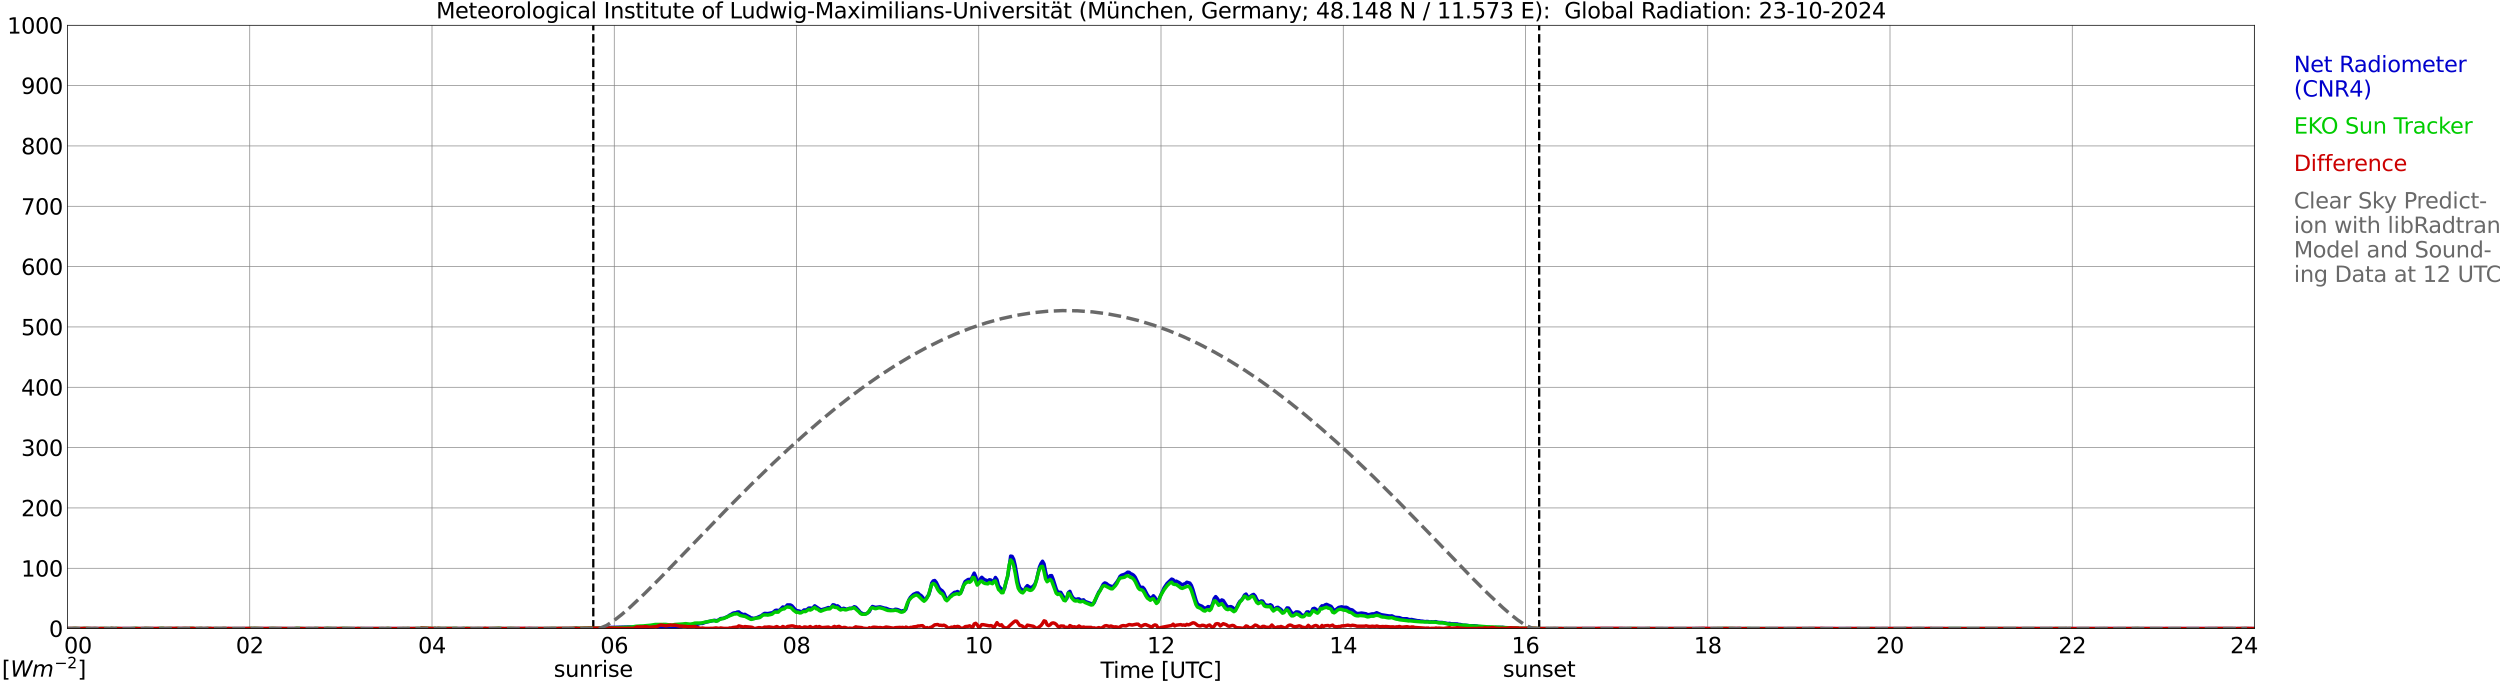 <?xml version="1.0" encoding="utf-8" standalone="no"?>
<!DOCTYPE svg PUBLIC "-//W3C//DTD SVG 1.1//EN"
  "http://www.w3.org/Graphics/SVG/1.1/DTD/svg11.dtd">
<svg xmlns:xlink="http://www.w3.org/1999/xlink" width="1085.4pt" height="296.64pt" viewBox="0 0 1085.4 296.64" xmlns="http://www.w3.org/2000/svg" version="1.1">
 <defs>
  <style type="text/css">*{stroke-linejoin: round; stroke-linecap: butt}</style>
 </defs>
 <g id="figure_1">
  <g id="patch_1">
   <path d="M 0 296.64 
L 1085.4 296.64 
L 1085.4 0 
L 0 0 
z
" style="fill: #ffffff"/>
  </g>
  <g id="axes_1">
   <g id="patch_2">
    <path d="M 29.306 272.909 
L 978.814 272.909 
L 978.814 10.976 
L 29.306 10.976 
z
" style="fill: #ffffff"/>
   </g>
   <g id="patch_3">
    <path d="M 978.814 272.909 
L 978.814 272.909 
L 978.814 10.976 
L 978.814 10.976 
z
" clip-path="url(#p77450f7477)" style="fill: #d3d3d3; opacity: 0.25; stroke: #d3d3d3; stroke-linejoin: miter"/>
   </g>
   <g id="matplotlib.axis_1">
    <g id="xtick_1">
     <g id="line2d_1">
      <path d="M 29.306 272.909 
L 29.306 10.976 
" clip-path="url(#p77450f7477)" style="fill: none; stroke: #808080; stroke-width: 0.3; stroke-linecap: square"/>
     </g>
     <g id="line2d_2"/>
     <g id="text_1">
      <!--    00 -->
      <g transform="translate(18.733 283.627) scale(0.095 -0.095)">
       <defs>
        <path id="DejaVuSans-20" transform="scale(0.016)"/>
        <path id="DejaVuSans-30" d="M 2034 4250 
Q 1547 4250 1301 3770 
Q 1056 3291 1056 2328 
Q 1056 1369 1301 889 
Q 1547 409 2034 409 
Q 2525 409 2770 889 
Q 3016 1369 3016 2328 
Q 3016 3291 2770 3770 
Q 2525 4250 2034 4250 
z
M 2034 4750 
Q 2819 4750 3233 4129 
Q 3647 3509 3647 2328 
Q 3647 1150 3233 529 
Q 2819 -91 2034 -91 
Q 1250 -91 836 529 
Q 422 1150 422 2328 
Q 422 3509 836 4129 
Q 1250 4750 2034 4750 
z
" transform="scale(0.016)"/>
       </defs>
       <use xlink:href="#DejaVuSans-20"/>
       <use xlink:href="#DejaVuSans-20" transform="translate(31.787 0)"/>
       <use xlink:href="#DejaVuSans-20" transform="translate(63.574 0)"/>
       <use xlink:href="#DejaVuSans-30" transform="translate(95.361 0)"/>
       <use xlink:href="#DejaVuSans-30" transform="translate(158.984 0)"/>
      </g>
     </g>
    </g>
    <g id="xtick_2">
     <g id="line2d_3">
      <path d="M 108.431 272.909 
L 108.431 10.976 
" clip-path="url(#p77450f7477)" style="fill: none; stroke: #808080; stroke-width: 0.3; stroke-linecap: square"/>
     </g>
     <g id="line2d_4"/>
     <g id="text_2">
      <!-- 02 -->
      <g transform="translate(102.387 283.627) scale(0.095 -0.095)">
       <defs>
        <path id="DejaVuSans-32" d="M 1228 531 
L 3431 531 
L 3431 0 
L 469 0 
L 469 531 
Q 828 903 1448 1529 
Q 2069 2156 2228 2338 
Q 2531 2678 2651 2914 
Q 2772 3150 2772 3378 
Q 2772 3750 2511 3984 
Q 2250 4219 1831 4219 
Q 1534 4219 1204 4116 
Q 875 4013 500 3803 
L 500 4441 
Q 881 4594 1212 4672 
Q 1544 4750 1819 4750 
Q 2544 4750 2975 4387 
Q 3406 4025 3406 3419 
Q 3406 3131 3298 2873 
Q 3191 2616 2906 2266 
Q 2828 2175 2409 1742 
Q 1991 1309 1228 531 
z
" transform="scale(0.016)"/>
       </defs>
       <use xlink:href="#DejaVuSans-30"/>
       <use xlink:href="#DejaVuSans-32" transform="translate(63.623 0)"/>
      </g>
     </g>
    </g>
    <g id="xtick_3">
     <g id="line2d_5">
      <path d="M 187.557 272.909 
L 187.557 10.976 
" clip-path="url(#p77450f7477)" style="fill: none; stroke: #808080; stroke-width: 0.3; stroke-linecap: square"/>
     </g>
     <g id="line2d_6"/>
     <g id="text_3">
      <!-- 04 -->
      <g transform="translate(181.513 283.627) scale(0.095 -0.095)">
       <defs>
        <path id="DejaVuSans-34" d="M 2419 4116 
L 825 1625 
L 2419 1625 
L 2419 4116 
z
M 2253 4666 
L 3047 4666 
L 3047 1625 
L 3713 1625 
L 3713 1100 
L 3047 1100 
L 3047 0 
L 2419 0 
L 2419 1100 
L 313 1100 
L 313 1709 
L 2253 4666 
z
" transform="scale(0.016)"/>
       </defs>
       <use xlink:href="#DejaVuSans-30"/>
       <use xlink:href="#DejaVuSans-34" transform="translate(63.623 0)"/>
      </g>
     </g>
    </g>
    <g id="xtick_4">
     <g id="line2d_7">
      <path d="M 266.683 272.909 
L 266.683 10.976 
" clip-path="url(#p77450f7477)" style="fill: none; stroke: #808080; stroke-width: 0.3; stroke-linecap: square"/>
     </g>
     <g id="line2d_8"/>
     <g id="text_4">
      <!-- 06 -->
      <g transform="translate(260.638 283.627) scale(0.095 -0.095)">
       <defs>
        <path id="DejaVuSans-36" d="M 2113 2584 
Q 1688 2584 1439 2293 
Q 1191 2003 1191 1497 
Q 1191 994 1439 701 
Q 1688 409 2113 409 
Q 2538 409 2786 701 
Q 3034 994 3034 1497 
Q 3034 2003 2786 2293 
Q 2538 2584 2113 2584 
z
M 3366 4563 
L 3366 3988 
Q 3128 4100 2886 4159 
Q 2644 4219 2406 4219 
Q 1781 4219 1451 3797 
Q 1122 3375 1075 2522 
Q 1259 2794 1537 2939 
Q 1816 3084 2150 3084 
Q 2853 3084 3261 2657 
Q 3669 2231 3669 1497 
Q 3669 778 3244 343 
Q 2819 -91 2113 -91 
Q 1303 -91 875 529 
Q 447 1150 447 2328 
Q 447 3434 972 4092 
Q 1497 4750 2381 4750 
Q 2619 4750 2861 4703 
Q 3103 4656 3366 4563 
z
" transform="scale(0.016)"/>
       </defs>
       <use xlink:href="#DejaVuSans-30"/>
       <use xlink:href="#DejaVuSans-36" transform="translate(63.623 0)"/>
      </g>
     </g>
    </g>
    <g id="xtick_5">
     <g id="line2d_9">
      <path d="M 345.808 272.909 
L 345.808 10.976 
" clip-path="url(#p77450f7477)" style="fill: none; stroke: #808080; stroke-width: 0.3; stroke-linecap: square"/>
     </g>
     <g id="line2d_10"/>
     <g id="text_5">
      <!-- 08 -->
      <g transform="translate(339.764 283.627) scale(0.095 -0.095)">
       <defs>
        <path id="DejaVuSans-38" d="M 2034 2216 
Q 1584 2216 1326 1975 
Q 1069 1734 1069 1313 
Q 1069 891 1326 650 
Q 1584 409 2034 409 
Q 2484 409 2743 651 
Q 3003 894 3003 1313 
Q 3003 1734 2745 1975 
Q 2488 2216 2034 2216 
z
M 1403 2484 
Q 997 2584 770 2862 
Q 544 3141 544 3541 
Q 544 4100 942 4425 
Q 1341 4750 2034 4750 
Q 2731 4750 3128 4425 
Q 3525 4100 3525 3541 
Q 3525 3141 3298 2862 
Q 3072 2584 2669 2484 
Q 3125 2378 3379 2068 
Q 3634 1759 3634 1313 
Q 3634 634 3220 271 
Q 2806 -91 2034 -91 
Q 1263 -91 848 271 
Q 434 634 434 1313 
Q 434 1759 690 2068 
Q 947 2378 1403 2484 
z
M 1172 3481 
Q 1172 3119 1398 2916 
Q 1625 2713 2034 2713 
Q 2441 2713 2670 2916 
Q 2900 3119 2900 3481 
Q 2900 3844 2670 4047 
Q 2441 4250 2034 4250 
Q 1625 4250 1398 4047 
Q 1172 3844 1172 3481 
z
" transform="scale(0.016)"/>
       </defs>
       <use xlink:href="#DejaVuSans-30"/>
       <use xlink:href="#DejaVuSans-38" transform="translate(63.623 0)"/>
      </g>
     </g>
    </g>
    <g id="xtick_6">
     <g id="line2d_11">
      <path d="M 424.934 272.909 
L 424.934 10.976 
" clip-path="url(#p77450f7477)" style="fill: none; stroke: #808080; stroke-width: 0.3; stroke-linecap: square"/>
     </g>
     <g id="line2d_12"/>
     <g id="text_6">
      <!-- 10 -->
      <g transform="translate(418.89 283.627) scale(0.095 -0.095)">
       <defs>
        <path id="DejaVuSans-31" d="M 794 531 
L 1825 531 
L 1825 4091 
L 703 3866 
L 703 4441 
L 1819 4666 
L 2450 4666 
L 2450 531 
L 3481 531 
L 3481 0 
L 794 0 
L 794 531 
z
" transform="scale(0.016)"/>
       </defs>
       <use xlink:href="#DejaVuSans-31"/>
       <use xlink:href="#DejaVuSans-30" transform="translate(63.623 0)"/>
      </g>
     </g>
    </g>
    <g id="xtick_7">
     <g id="line2d_13">
      <path d="M 504.06 272.909 
L 504.06 10.976 
" clip-path="url(#p77450f7477)" style="fill: none; stroke: #808080; stroke-width: 0.3; stroke-linecap: square"/>
     </g>
     <g id="line2d_14"/>
     <g id="text_7">
      <!-- 12 -->
      <g transform="translate(498.015 283.627) scale(0.095 -0.095)">
       <use xlink:href="#DejaVuSans-31"/>
       <use xlink:href="#DejaVuSans-32" transform="translate(63.623 0)"/>
      </g>
     </g>
    </g>
    <g id="xtick_8">
     <g id="line2d_15">
      <path d="M 583.185 272.909 
L 583.185 10.976 
" clip-path="url(#p77450f7477)" style="fill: none; stroke: #808080; stroke-width: 0.3; stroke-linecap: square"/>
     </g>
     <g id="line2d_16"/>
     <g id="text_8">
      <!-- 14 -->
      <g transform="translate(577.141 283.627) scale(0.095 -0.095)">
       <use xlink:href="#DejaVuSans-31"/>
       <use xlink:href="#DejaVuSans-34" transform="translate(63.623 0)"/>
      </g>
     </g>
    </g>
    <g id="xtick_9">
     <g id="line2d_17">
      <path d="M 662.311 272.909 
L 662.311 10.976 
" clip-path="url(#p77450f7477)" style="fill: none; stroke: #808080; stroke-width: 0.3; stroke-linecap: square"/>
     </g>
     <g id="line2d_18"/>
     <g id="text_9">
      <!-- 16 -->
      <g transform="translate(656.267 283.627) scale(0.095 -0.095)">
       <use xlink:href="#DejaVuSans-31"/>
       <use xlink:href="#DejaVuSans-36" transform="translate(63.623 0)"/>
      </g>
     </g>
    </g>
    <g id="xtick_10">
     <g id="line2d_19">
      <path d="M 741.437 272.909 
L 741.437 10.976 
" clip-path="url(#p77450f7477)" style="fill: none; stroke: #808080; stroke-width: 0.3; stroke-linecap: square"/>
     </g>
     <g id="line2d_20"/>
     <g id="text_10">
      <!-- 18 -->
      <g transform="translate(735.392 283.627) scale(0.095 -0.095)">
       <use xlink:href="#DejaVuSans-31"/>
       <use xlink:href="#DejaVuSans-38" transform="translate(63.623 0)"/>
      </g>
     </g>
    </g>
    <g id="xtick_11">
     <g id="line2d_21">
      <path d="M 820.562 272.909 
L 820.562 10.976 
" clip-path="url(#p77450f7477)" style="fill: none; stroke: #808080; stroke-width: 0.3; stroke-linecap: square"/>
     </g>
     <g id="line2d_22"/>
     <g id="text_11">
      <!-- 20 -->
      <g transform="translate(814.518 283.627) scale(0.095 -0.095)">
       <use xlink:href="#DejaVuSans-32"/>
       <use xlink:href="#DejaVuSans-30" transform="translate(63.623 0)"/>
      </g>
     </g>
    </g>
    <g id="xtick_12">
     <g id="line2d_23">
      <path d="M 899.688 272.909 
L 899.688 10.976 
" clip-path="url(#p77450f7477)" style="fill: none; stroke: #808080; stroke-width: 0.3; stroke-linecap: square"/>
     </g>
     <g id="line2d_24"/>
     <g id="text_12">
      <!-- 22 -->
      <g transform="translate(893.644 283.627) scale(0.095 -0.095)">
       <use xlink:href="#DejaVuSans-32"/>
       <use xlink:href="#DejaVuSans-32" transform="translate(63.623 0)"/>
      </g>
     </g>
    </g>
    <g id="xtick_13">
     <g id="line2d_25">
      <path d="M 978.814 272.909 
L 978.814 10.976 
" clip-path="url(#p77450f7477)" style="fill: none; stroke: #808080; stroke-width: 0.3; stroke-linecap: square"/>
     </g>
     <g id="line2d_26"/>
     <g id="text_13">
      <!-- 24    -->
      <g transform="translate(968.241 283.627) scale(0.095 -0.095)">
       <use xlink:href="#DejaVuSans-32"/>
       <use xlink:href="#DejaVuSans-34" transform="translate(63.623 0)"/>
       <use xlink:href="#DejaVuSans-20" transform="translate(127.246 0)"/>
       <use xlink:href="#DejaVuSans-20" transform="translate(159.033 0)"/>
       <use xlink:href="#DejaVuSans-20" transform="translate(190.82 0)"/>
      </g>
     </g>
    </g>
    <g id="text_14">
     <!-- Time [UTC] -->
     <g transform="translate(477.806 294.322) scale(0.095 -0.095)">
      <defs>
       <path id="DejaVuSans-54" d="M -19 4666 
L 3928 4666 
L 3928 4134 
L 2272 4134 
L 2272 0 
L 1638 0 
L 1638 4134 
L -19 4134 
L -19 4666 
z
" transform="scale(0.016)"/>
       <path id="DejaVuSans-69" d="M 603 3500 
L 1178 3500 
L 1178 0 
L 603 0 
L 603 3500 
z
M 603 4863 
L 1178 4863 
L 1178 4134 
L 603 4134 
L 603 4863 
z
" transform="scale(0.016)"/>
       <path id="DejaVuSans-6d" d="M 3328 2828 
Q 3544 3216 3844 3400 
Q 4144 3584 4550 3584 
Q 5097 3584 5394 3201 
Q 5691 2819 5691 2113 
L 5691 0 
L 5113 0 
L 5113 2094 
Q 5113 2597 4934 2840 
Q 4756 3084 4391 3084 
Q 3944 3084 3684 2787 
Q 3425 2491 3425 1978 
L 3425 0 
L 2847 0 
L 2847 2094 
Q 2847 2600 2669 2842 
Q 2491 3084 2119 3084 
Q 1678 3084 1418 2786 
Q 1159 2488 1159 1978 
L 1159 0 
L 581 0 
L 581 3500 
L 1159 3500 
L 1159 2956 
Q 1356 3278 1631 3431 
Q 1906 3584 2284 3584 
Q 2666 3584 2933 3390 
Q 3200 3197 3328 2828 
z
" transform="scale(0.016)"/>
       <path id="DejaVuSans-65" d="M 3597 1894 
L 3597 1613 
L 953 1613 
Q 991 1019 1311 708 
Q 1631 397 2203 397 
Q 2534 397 2845 478 
Q 3156 559 3463 722 
L 3463 178 
Q 3153 47 2828 -22 
Q 2503 -91 2169 -91 
Q 1331 -91 842 396 
Q 353 884 353 1716 
Q 353 2575 817 3079 
Q 1281 3584 2069 3584 
Q 2775 3584 3186 3129 
Q 3597 2675 3597 1894 
z
M 3022 2063 
Q 3016 2534 2758 2815 
Q 2500 3097 2075 3097 
Q 1594 3097 1305 2825 
Q 1016 2553 972 2059 
L 3022 2063 
z
" transform="scale(0.016)"/>
       <path id="DejaVuSans-5b" d="M 550 4863 
L 1875 4863 
L 1875 4416 
L 1125 4416 
L 1125 -397 
L 1875 -397 
L 1875 -844 
L 550 -844 
L 550 4863 
z
" transform="scale(0.016)"/>
       <path id="DejaVuSans-55" d="M 556 4666 
L 1191 4666 
L 1191 1831 
Q 1191 1081 1462 751 
Q 1734 422 2344 422 
Q 2950 422 3222 751 
Q 3494 1081 3494 1831 
L 3494 4666 
L 4128 4666 
L 4128 1753 
Q 4128 841 3676 375 
Q 3225 -91 2344 -91 
Q 1459 -91 1007 375 
Q 556 841 556 1753 
L 556 4666 
z
" transform="scale(0.016)"/>
       <path id="DejaVuSans-43" d="M 4122 4306 
L 4122 3641 
Q 3803 3938 3442 4084 
Q 3081 4231 2675 4231 
Q 1875 4231 1450 3742 
Q 1025 3253 1025 2328 
Q 1025 1406 1450 917 
Q 1875 428 2675 428 
Q 3081 428 3442 575 
Q 3803 722 4122 1019 
L 4122 359 
Q 3791 134 3420 21 
Q 3050 -91 2638 -91 
Q 1578 -91 968 557 
Q 359 1206 359 2328 
Q 359 3453 968 4101 
Q 1578 4750 2638 4750 
Q 3056 4750 3426 4639 
Q 3797 4528 4122 4306 
z
" transform="scale(0.016)"/>
       <path id="DejaVuSans-5d" d="M 1947 4863 
L 1947 -844 
L 622 -844 
L 622 -397 
L 1369 -397 
L 1369 4416 
L 622 4416 
L 622 4863 
L 1947 4863 
z
" transform="scale(0.016)"/>
      </defs>
      <use xlink:href="#DejaVuSans-54"/>
      <use xlink:href="#DejaVuSans-69" transform="translate(57.959 0)"/>
      <use xlink:href="#DejaVuSans-6d" transform="translate(85.742 0)"/>
      <use xlink:href="#DejaVuSans-65" transform="translate(183.154 0)"/>
      <use xlink:href="#DejaVuSans-20" transform="translate(244.678 0)"/>
      <use xlink:href="#DejaVuSans-5b" transform="translate(276.465 0)"/>
      <use xlink:href="#DejaVuSans-55" transform="translate(315.479 0)"/>
      <use xlink:href="#DejaVuSans-54" transform="translate(388.672 0)"/>
      <use xlink:href="#DejaVuSans-43" transform="translate(443.881 0)"/>
      <use xlink:href="#DejaVuSans-5d" transform="translate(513.705 0)"/>
     </g>
    </g>
   </g>
   <g id="matplotlib.axis_2">
    <g id="ytick_1">
     <g id="line2d_27">
      <path d="M 29.306 272.909 
L 978.814 272.909 
" clip-path="url(#p77450f7477)" style="fill: none; stroke: #808080; stroke-width: 0.3; stroke-linecap: square"/>
     </g>
     <g id="line2d_28"/>
     <g id="text_15">
      <!-- 0 -->
      <g transform="translate(21.261 276.518) scale(0.095 -0.095)">
       <use xlink:href="#DejaVuSans-30"/>
      </g>
     </g>
    </g>
    <g id="ytick_2">
     <g id="line2d_29">
      <path d="M 29.306 246.715 
L 978.814 246.715 
" clip-path="url(#p77450f7477)" style="fill: none; stroke: #808080; stroke-width: 0.3; stroke-linecap: square"/>
     </g>
     <g id="line2d_30"/>
     <g id="text_16">
      <!-- 100 -->
      <g transform="translate(9.173 250.325) scale(0.095 -0.095)">
       <use xlink:href="#DejaVuSans-31"/>
       <use xlink:href="#DejaVuSans-30" transform="translate(63.623 0)"/>
       <use xlink:href="#DejaVuSans-30" transform="translate(127.246 0)"/>
      </g>
     </g>
    </g>
    <g id="ytick_3">
     <g id="line2d_31">
      <path d="M 29.306 220.522 
L 978.814 220.522 
" clip-path="url(#p77450f7477)" style="fill: none; stroke: #808080; stroke-width: 0.3; stroke-linecap: square"/>
     </g>
     <g id="line2d_32"/>
     <g id="text_17">
      <!-- 200 -->
      <g transform="translate(9.173 224.131) scale(0.095 -0.095)">
       <use xlink:href="#DejaVuSans-32"/>
       <use xlink:href="#DejaVuSans-30" transform="translate(63.623 0)"/>
       <use xlink:href="#DejaVuSans-30" transform="translate(127.246 0)"/>
      </g>
     </g>
    </g>
    <g id="ytick_4">
     <g id="line2d_33">
      <path d="M 29.306 194.329 
L 978.814 194.329 
" clip-path="url(#p77450f7477)" style="fill: none; stroke: #808080; stroke-width: 0.3; stroke-linecap: square"/>
     </g>
     <g id="line2d_34"/>
     <g id="text_18">
      <!-- 300 -->
      <g transform="translate(9.173 197.938) scale(0.095 -0.095)">
       <defs>
        <path id="DejaVuSans-33" d="M 2597 2516 
Q 3050 2419 3304 2112 
Q 3559 1806 3559 1356 
Q 3559 666 3084 287 
Q 2609 -91 1734 -91 
Q 1441 -91 1130 -33 
Q 819 25 488 141 
L 488 750 
Q 750 597 1062 519 
Q 1375 441 1716 441 
Q 2309 441 2620 675 
Q 2931 909 2931 1356 
Q 2931 1769 2642 2001 
Q 2353 2234 1838 2234 
L 1294 2234 
L 1294 2753 
L 1863 2753 
Q 2328 2753 2575 2939 
Q 2822 3125 2822 3475 
Q 2822 3834 2567 4026 
Q 2313 4219 1838 4219 
Q 1578 4219 1281 4162 
Q 984 4106 628 3988 
L 628 4550 
Q 988 4650 1302 4700 
Q 1616 4750 1894 4750 
Q 2613 4750 3031 4423 
Q 3450 4097 3450 3541 
Q 3450 3153 3228 2886 
Q 3006 2619 2597 2516 
z
" transform="scale(0.016)"/>
       </defs>
       <use xlink:href="#DejaVuSans-33"/>
       <use xlink:href="#DejaVuSans-30" transform="translate(63.623 0)"/>
       <use xlink:href="#DejaVuSans-30" transform="translate(127.246 0)"/>
      </g>
     </g>
    </g>
    <g id="ytick_5">
     <g id="line2d_35">
      <path d="M 29.306 168.136 
L 978.814 168.136 
" clip-path="url(#p77450f7477)" style="fill: none; stroke: #808080; stroke-width: 0.3; stroke-linecap: square"/>
     </g>
     <g id="line2d_36"/>
     <g id="text_19">
      <!-- 400 -->
      <g transform="translate(9.173 171.745) scale(0.095 -0.095)">
       <use xlink:href="#DejaVuSans-34"/>
       <use xlink:href="#DejaVuSans-30" transform="translate(63.623 0)"/>
       <use xlink:href="#DejaVuSans-30" transform="translate(127.246 0)"/>
      </g>
     </g>
    </g>
    <g id="ytick_6">
     <g id="line2d_37">
      <path d="M 29.306 141.942 
L 978.814 141.942 
" clip-path="url(#p77450f7477)" style="fill: none; stroke: #808080; stroke-width: 0.3; stroke-linecap: square"/>
     </g>
     <g id="line2d_38"/>
     <g id="text_20">
      <!-- 500 -->
      <g transform="translate(9.173 145.551) scale(0.095 -0.095)">
       <defs>
        <path id="DejaVuSans-35" d="M 691 4666 
L 3169 4666 
L 3169 4134 
L 1269 4134 
L 1269 2991 
Q 1406 3038 1543 3061 
Q 1681 3084 1819 3084 
Q 2600 3084 3056 2656 
Q 3513 2228 3513 1497 
Q 3513 744 3044 326 
Q 2575 -91 1722 -91 
Q 1428 -91 1123 -41 
Q 819 9 494 109 
L 494 744 
Q 775 591 1075 516 
Q 1375 441 1709 441 
Q 2250 441 2565 725 
Q 2881 1009 2881 1497 
Q 2881 1984 2565 2268 
Q 2250 2553 1709 2553 
Q 1456 2553 1204 2497 
Q 953 2441 691 2322 
L 691 4666 
z
" transform="scale(0.016)"/>
       </defs>
       <use xlink:href="#DejaVuSans-35"/>
       <use xlink:href="#DejaVuSans-30" transform="translate(63.623 0)"/>
       <use xlink:href="#DejaVuSans-30" transform="translate(127.246 0)"/>
      </g>
     </g>
    </g>
    <g id="ytick_7">
     <g id="line2d_39">
      <path d="M 29.306 115.749 
L 978.814 115.749 
" clip-path="url(#p77450f7477)" style="fill: none; stroke: #808080; stroke-width: 0.3; stroke-linecap: square"/>
     </g>
     <g id="line2d_40"/>
     <g id="text_21">
      <!-- 600 -->
      <g transform="translate(9.173 119.358) scale(0.095 -0.095)">
       <use xlink:href="#DejaVuSans-36"/>
       <use xlink:href="#DejaVuSans-30" transform="translate(63.623 0)"/>
       <use xlink:href="#DejaVuSans-30" transform="translate(127.246 0)"/>
      </g>
     </g>
    </g>
    <g id="ytick_8">
     <g id="line2d_41">
      <path d="M 29.306 89.556 
L 978.814 89.556 
" clip-path="url(#p77450f7477)" style="fill: none; stroke: #808080; stroke-width: 0.3; stroke-linecap: square"/>
     </g>
     <g id="line2d_42"/>
     <g id="text_22">
      <!-- 700 -->
      <g transform="translate(9.173 93.165) scale(0.095 -0.095)">
       <defs>
        <path id="DejaVuSans-37" d="M 525 4666 
L 3525 4666 
L 3525 4397 
L 1831 0 
L 1172 0 
L 2766 4134 
L 525 4134 
L 525 4666 
z
" transform="scale(0.016)"/>
       </defs>
       <use xlink:href="#DejaVuSans-37"/>
       <use xlink:href="#DejaVuSans-30" transform="translate(63.623 0)"/>
       <use xlink:href="#DejaVuSans-30" transform="translate(127.246 0)"/>
      </g>
     </g>
    </g>
    <g id="ytick_9">
     <g id="line2d_43">
      <path d="M 29.306 63.362 
L 978.814 63.362 
" clip-path="url(#p77450f7477)" style="fill: none; stroke: #808080; stroke-width: 0.3; stroke-linecap: square"/>
     </g>
     <g id="line2d_44"/>
     <g id="text_23">
      <!-- 800 -->
      <g transform="translate(9.173 66.972) scale(0.095 -0.095)">
       <use xlink:href="#DejaVuSans-38"/>
       <use xlink:href="#DejaVuSans-30" transform="translate(63.623 0)"/>
       <use xlink:href="#DejaVuSans-30" transform="translate(127.246 0)"/>
      </g>
     </g>
    </g>
    <g id="ytick_10">
     <g id="line2d_45">
      <path d="M 29.306 37.169 
L 978.814 37.169 
" clip-path="url(#p77450f7477)" style="fill: none; stroke: #808080; stroke-width: 0.3; stroke-linecap: square"/>
     </g>
     <g id="line2d_46"/>
     <g id="text_24">
      <!-- 900 -->
      <g transform="translate(9.173 40.778) scale(0.095 -0.095)">
       <defs>
        <path id="DejaVuSans-39" d="M 703 97 
L 703 672 
Q 941 559 1184 500 
Q 1428 441 1663 441 
Q 2288 441 2617 861 
Q 2947 1281 2994 2138 
Q 2813 1869 2534 1725 
Q 2256 1581 1919 1581 
Q 1219 1581 811 2004 
Q 403 2428 403 3163 
Q 403 3881 828 4315 
Q 1253 4750 1959 4750 
Q 2769 4750 3195 4129 
Q 3622 3509 3622 2328 
Q 3622 1225 3098 567 
Q 2575 -91 1691 -91 
Q 1453 -91 1209 -44 
Q 966 3 703 97 
z
M 1959 2075 
Q 2384 2075 2632 2365 
Q 2881 2656 2881 3163 
Q 2881 3666 2632 3958 
Q 2384 4250 1959 4250 
Q 1534 4250 1286 3958 
Q 1038 3666 1038 3163 
Q 1038 2656 1286 2365 
Q 1534 2075 1959 2075 
z
" transform="scale(0.016)"/>
       </defs>
       <use xlink:href="#DejaVuSans-39"/>
       <use xlink:href="#DejaVuSans-30" transform="translate(63.623 0)"/>
       <use xlink:href="#DejaVuSans-30" transform="translate(127.246 0)"/>
      </g>
     </g>
    </g>
    <g id="ytick_11">
     <g id="line2d_47">
      <path d="M 29.306 10.976 
L 978.814 10.976 
" clip-path="url(#p77450f7477)" style="fill: none; stroke: #808080; stroke-width: 0.3; stroke-linecap: square"/>
     </g>
     <g id="line2d_48"/>
     <g id="text_25">
      <!-- 1000 -->
      <g transform="translate(3.128 14.585) scale(0.095 -0.095)">
       <use xlink:href="#DejaVuSans-31"/>
       <use xlink:href="#DejaVuSans-30" transform="translate(63.623 0)"/>
       <use xlink:href="#DejaVuSans-30" transform="translate(127.246 0)"/>
       <use xlink:href="#DejaVuSans-30" transform="translate(190.869 0)"/>
      </g>
     </g>
    </g>
   </g>
   <g id="line2d_49">
    <path d="M 257.583 272.909 
L 257.583 10.976 
" clip-path="url(#p77450f7477)" style="fill: none; stroke-dasharray: 3.7,1.6; stroke-dashoffset: 0; stroke: #000000"/>
   </g>
   <g id="line2d_50">
    <path d="M 668.246 272.909 
L 668.246 10.976 
" clip-path="url(#p77450f7477)" style="fill: none; stroke-dasharray: 3.7,1.6; stroke-dashoffset: 0; stroke: #000000"/>
   </g>
   <g id="line2d_51">
    <path d="M 29.306 272.909 
L 249.539 272.909 
L 250.198 272.733 
L 251.517 272.909 
L 262.726 272.835 
L 264.705 272.411 
L 273.277 272.207 
L 274.595 272.288 
L 275.255 272.207 
L 276.573 272.634 
L 277.233 272.511 
L 278.552 272.532 
L 279.211 272.429 
L 280.53 272.471 
L 281.849 272.086 
L 284.486 271.903 
L 285.145 271.984 
L 286.464 272.592 
L 287.783 272.532 
L 289.102 272.309 
L 291.08 272.909 
L 292.399 272.694 
L 293.058 272.634 
L 295.036 272.086 
L 295.696 272.065 
L 297.674 271.722 
L 298.992 271.701 
L 300.311 271.762 
L 300.971 271.659 
L 303.608 270.79 
L 304.267 270.648 
L 304.927 270.688 
L 306.246 270.182 
L 310.202 269.31 
L 310.861 269.451 
L 311.521 269.451 
L 312.839 268.561 
L 314.158 268.44 
L 316.136 267.547 
L 316.796 267.041 
L 317.455 266.738 
L 318.114 266.292 
L 318.774 266.07 
L 319.433 266.049 
L 320.093 265.724 
L 320.752 265.664 
L 321.411 266.232 
L 322.73 266.858 
L 323.39 266.717 
L 324.708 267.466 
L 325.368 267.791 
L 326.027 268.299 
L 326.686 268.338 
L 327.346 268.521 
L 328.665 268.115 
L 330.643 267.264 
L 331.302 266.698 
L 331.961 266.292 
L 333.28 266.395 
L 335.258 266.028 
L 335.918 265.643 
L 336.577 265.035 
L 337.236 264.915 
L 337.896 265.137 
L 338.555 264.833 
L 339.874 263.516 
L 340.533 263.72 
L 341.193 263.374 
L 341.852 262.625 
L 343.171 262.646 
L 343.83 263.01 
L 345.149 264.53 
L 345.808 265.077 
L 347.127 265.321 
L 347.787 265.664 
L 348.446 265.381 
L 349.105 264.812 
L 349.765 264.854 
L 350.424 264.632 
L 351.083 264.024 
L 351.743 263.982 
L 352.402 264.105 
L 353.062 263.78 
L 353.721 263.031 
L 356.359 264.794 
L 358.337 264.247 
L 359.655 263.759 
L 360.315 263.964 
L 360.974 263.516 
L 361.634 262.565 
L 362.293 262.686 
L 362.952 263.173 
L 363.612 263.031 
L 364.271 263.477 
L 364.93 264.226 
L 365.59 264.388 
L 366.249 264.084 
L 367.568 264.509 
L 368.227 264.367 
L 368.887 264.042 
L 369.546 264.105 
L 370.206 263.922 
L 370.865 263.416 
L 371.524 263.618 
L 372.843 265.017 
L 373.502 265.868 
L 374.821 266.554 
L 375.481 266.554 
L 376.14 266.413 
L 376.799 266.028 
L 377.459 265.483 
L 378.118 264.165 
L 378.777 263.314 
L 380.096 263.72 
L 382.074 263.456 
L 384.053 264.024 
L 384.712 264.105 
L 386.031 264.632 
L 387.349 264.875 
L 388.009 264.894 
L 388.668 264.509 
L 389.328 264.571 
L 389.987 264.752 
L 391.306 265.36 
L 391.965 265.137 
L 392.624 265.158 
L 393.284 264.509 
L 394.603 260.459 
L 395.262 259.343 
L 396.581 258.047 
L 397.899 257.439 
L 398.559 257.46 
L 399.218 258.149 
L 399.878 258.534 
L 400.537 259.262 
L 401.196 260.315 
L 401.856 260.297 
L 402.515 259.142 
L 403.175 258.29 
L 403.834 256.305 
L 404.493 253.164 
L 405.153 252.213 
L 405.812 252.03 
L 406.471 252.8 
L 407.79 255.454 
L 408.45 256.082 
L 409.109 256.528 
L 409.768 257.439 
L 410.428 259.081 
L 411.087 260.092 
L 411.746 260.032 
L 412.406 259 
L 413.065 258.269 
L 414.384 257.177 
L 415.043 257.114 
L 415.703 256.792 
L 416.362 257.237 
L 417.022 257.439 
L 417.681 256.142 
L 418.34 254.037 
L 419 252.496 
L 420.318 251.585 
L 421.637 251.504 
L 422.956 248.829 
L 423.615 250.267 
L 424.275 252.376 
L 424.934 252.902 
L 425.593 251.383 
L 426.253 250.634 
L 426.912 251.281 
L 427.572 251.747 
L 428.231 251.949 
L 428.89 252.274 
L 429.55 251.705 
L 430.209 251.828 
L 430.869 252.376 
L 431.528 252.051 
L 432.187 250.715 
L 432.847 251.666 
L 433.506 254.199 
L 434.165 255.131 
L 434.825 255.676 
L 435.484 256.488 
L 436.144 255.514 
L 436.803 252.436 
L 437.462 250.411 
L 438.122 246.359 
L 438.781 241.435 
L 439.44 241.558 
L 440.1 242.834 
L 440.759 245.568 
L 442.078 253.164 
L 442.737 255.131 
L 444.056 256.467 
L 444.716 256.266 
L 445.375 255.029 
L 446.034 254.259 
L 446.694 254.746 
L 447.353 255.069 
L 448.012 254.948 
L 448.672 254.401 
L 449.331 253.57 
L 449.991 251.828 
L 451.309 246.137 
L 451.969 244.636 
L 452.628 243.664 
L 453.287 244.84 
L 453.947 248.222 
L 454.606 250.875 
L 455.266 250.836 
L 455.925 249.945 
L 456.584 249.903 
L 457.244 251.525 
L 458.563 255.718 
L 459.222 257.075 
L 460.541 257.177 
L 462.519 260.498 
L 463.178 259.891 
L 463.838 257.258 
L 464.497 256.75 
L 465.156 258.372 
L 465.816 259.527 
L 467.134 260.417 
L 467.794 260.032 
L 468.453 260.011 
L 469.113 260.58 
L 469.772 260.58 
L 470.431 260.417 
L 471.091 261.106 
L 474.388 262.321 
L 475.047 261.633 
L 477.025 257.075 
L 477.685 256.163 
L 479.003 253.61 
L 479.663 253.083 
L 480.322 253.306 
L 480.981 253.874 
L 481.641 254.259 
L 482.96 254.746 
L 483.619 254.319 
L 484.938 252.619 
L 485.597 251.564 
L 486.256 250.249 
L 486.916 249.741 
L 488.235 249.337 
L 488.894 248.952 
L 489.553 248.426 
L 490.213 248.465 
L 490.872 249.052 
L 491.532 249.316 
L 492.191 249.762 
L 492.85 250.571 
L 494.828 254.683 
L 495.488 255.029 
L 496.147 254.987 
L 496.807 255.718 
L 498.125 258.23 
L 498.785 259.121 
L 499.444 259.626 
L 500.103 259.445 
L 500.763 258.654 
L 501.422 259.385 
L 502.082 260.58 
L 502.741 261.067 
L 505.379 255.273 
L 506.697 253.306 
L 508.675 251.422 
L 509.335 251.666 
L 509.994 252.599 
L 510.654 252.295 
L 511.972 252.963 
L 513.291 253.976 
L 513.95 253.591 
L 514.61 253.387 
L 515.269 252.779 
L 516.588 253.164 
L 517.247 254.157 
L 517.907 255.941 
L 519.226 260.498 
L 519.885 262.159 
L 520.544 262.686 
L 521.863 263.212 
L 522.522 263.759 
L 523.182 264.105 
L 523.841 263.841 
L 524.501 263.353 
L 525.16 263.516 
L 525.819 263.516 
L 526.479 262.12 
L 527.138 259.87 
L 527.797 259.018 
L 528.457 259.749 
L 529.116 260.781 
L 529.776 261.289 
L 530.435 260.459 
L 531.094 260.721 
L 532.413 262.809 
L 533.073 263.537 
L 534.391 263.353 
L 535.051 263.678 
L 535.71 264.307 
L 536.369 264.469 
L 537.029 263.477 
L 537.688 262.06 
L 538.348 261.046 
L 539.007 260.519 
L 539.666 259.587 
L 540.326 258.33 
L 540.985 257.926 
L 541.644 259.039 
L 542.304 259.548 
L 542.963 258.817 
L 543.623 258.33 
L 544.282 258.068 
L 544.941 258.778 
L 545.601 260.195 
L 546.26 261.187 
L 546.919 261.289 
L 547.579 260.883 
L 548.238 261.004 
L 548.898 262.099 
L 549.557 262.707 
L 550.876 262.848 
L 551.535 262.544 
L 552.195 262.929 
L 552.854 264.448 
L 553.513 264.571 
L 554.173 263.78 
L 554.832 263.678 
L 556.151 264.59 
L 556.81 265.501 
L 557.47 265.603 
L 558.129 264.975 
L 558.788 263.922 
L 559.448 264.003 
L 560.766 266.028 
L 561.426 266.434 
L 562.085 266.211 
L 562.745 265.664 
L 563.404 265.664 
L 564.063 265.868 
L 565.382 267.225 
L 566.042 267.183 
L 566.701 266.78 
L 567.36 265.685 
L 568.02 265.643 
L 568.679 266.25 
L 569.338 265.745 
L 569.998 264.307 
L 570.657 264.105 
L 571.317 264.49 
L 571.976 265.116 
L 572.635 265.279 
L 573.295 263.739 
L 573.954 263.01 
L 574.613 263.152 
L 575.273 262.625 
L 575.932 262.382 
L 577.91 263.275 
L 579.229 265.158 
L 579.889 264.773 
L 581.207 263.739 
L 582.526 263.435 
L 583.185 263.678 
L 584.504 263.639 
L 585.164 263.964 
L 585.823 264.49 
L 587.142 264.833 
L 588.46 265.968 
L 589.12 266.332 
L 589.779 266.353 
L 591.098 266.151 
L 593.076 266.476 
L 593.736 266.84 
L 594.395 266.84 
L 595.714 266.515 
L 596.373 266.536 
L 597.032 266.332 
L 597.692 266.009 
L 599.67 266.879 
L 602.967 267.406 
L 603.626 267.447 
L 604.286 267.366 
L 605.604 268.013 
L 607.582 268.155 
L 608.901 268.642 
L 610.22 268.621 
L 610.879 268.642 
L 611.539 268.906 
L 612.198 269.006 
L 612.858 268.946 
L 615.495 269.493 
L 616.154 269.493 
L 616.814 269.656 
L 617.473 269.674 
L 618.792 269.899 
L 619.451 269.797 
L 620.111 269.857 
L 620.77 270.101 
L 621.429 269.938 
L 622.089 270.02 
L 623.408 269.899 
L 624.067 270.14 
L 625.386 270.263 
L 626.045 270.242 
L 628.683 270.73 
L 629.342 270.627 
L 630.001 270.811 
L 632.639 270.892 
L 633.298 271.094 
L 633.958 271.115 
L 635.276 271.458 
L 636.595 271.479 
L 637.914 271.659 
L 639.892 271.659 
L 641.211 271.803 
L 641.87 272.026 
L 643.848 272.126 
L 644.508 272.429 
L 645.827 272.309 
L 646.486 272.33 
L 647.805 272.634 
L 648.464 272.634 
L 649.123 272.429 
L 652.42 272.369 
L 655.717 272.896 
L 661.652 272.909 
L 664.289 272.875 
L 666.927 272.909 
L 978.154 272.909 
L 978.154 272.909 
" clip-path="url(#p77450f7477)" style="fill: none; stroke: #0000cc; stroke-width: 1.5; stroke-linecap: square"/>
   </g>
   <g id="line2d_52">
    <path d="M 28.646 272.963 
L 31.284 272.9 
L 32.603 272.811 
L 34.581 272.946 
L 36.559 272.823 
L 39.197 272.902 
L 39.856 272.98 
L 41.175 272.882 
L 42.493 272.997 
L 43.812 272.84 
L 47.768 272.903 
L 48.428 272.826 
L 49.747 272.93 
L 50.406 272.837 
L 53.703 273.007 
L 56.34 272.971 
L 58.319 272.848 
L 58.978 272.781 
L 60.297 272.919 
L 61.615 272.945 
L 62.275 272.969 
L 62.934 272.83 
L 67.55 272.998 
L 70.187 272.785 
L 70.847 272.789 
L 71.506 272.953 
L 73.484 272.86 
L 75.462 272.946 
L 76.781 272.83 
L 78.759 272.987 
L 80.078 272.872 
L 82.056 272.934 
L 82.716 272.8 
L 84.694 272.909 
L 86.013 272.923 
L 87.331 272.837 
L 87.991 272.939 
L 91.288 272.863 
L 91.947 272.937 
L 93.925 272.882 
L 95.244 272.927 
L 97.881 272.869 
L 99.2 272.999 
L 100.519 272.913 
L 106.453 272.961 
L 109.091 272.814 
L 109.75 272.884 
L 110.41 272.804 
L 115.025 273.007 
L 118.322 272.837 
L 120.96 272.943 
L 124.257 272.912 
L 125.575 272.994 
L 126.894 272.949 
L 127.553 272.979 
L 128.872 272.776 
L 132.829 272.963 
L 134.147 272.909 
L 136.125 272.973 
L 136.785 272.846 
L 139.422 272.931 
L 140.741 272.93 
L 142.06 272.796 
L 144.697 272.924 
L 146.016 272.899 
L 146.676 272.968 
L 148.654 272.816 
L 151.291 272.875 
L 154.588 272.977 
L 155.247 272.881 
L 159.204 272.974 
L 166.457 272.916 
L 167.116 272.979 
L 168.435 272.82 
L 169.754 273.002 
L 174.37 272.941 
L 175.029 272.886 
L 176.348 272.93 
L 177.007 272.848 
L 178.326 272.957 
L 181.623 272.844 
L 182.282 272.895 
L 182.941 272.708 
L 188.216 272.872 
L 188.876 272.816 
L 189.535 272.925 
L 190.195 272.809 
L 191.513 272.882 
L 198.107 272.825 
L 199.426 273.039 
L 201.404 272.826 
L 202.063 272.875 
L 202.723 272.807 
L 205.36 272.946 
L 207.998 272.875 
L 209.317 273.013 
L 210.635 272.826 
L 211.295 272.966 
L 215.251 272.853 
L 216.57 272.757 
L 217.889 272.888 
L 219.207 272.939 
L 221.186 272.841 
L 223.164 272.897 
L 224.482 272.961 
L 227.12 272.99 
L 227.779 273.041 
L 228.439 272.922 
L 229.757 273.022 
L 232.395 272.897 
L 235.033 272.91 
L 237.011 272.888 
L 238.329 272.903 
L 239.648 272.849 
L 241.626 272.872 
L 246.242 272.869 
L 248.22 272.869 
L 249.539 272.755 
L 251.517 272.779 
L 254.814 272.725 
L 256.792 272.692 
L 258.111 272.766 
L 260.748 272.645 
L 264.045 272.749 
L 266.023 272.598 
L 272.617 272.341 
L 274.595 272.181 
L 275.914 271.93 
L 277.892 271.79 
L 279.211 271.751 
L 280.53 271.618 
L 282.508 271.438 
L 284.486 271.116 
L 289.102 271.096 
L 291.08 271.347 
L 291.739 271.384 
L 293.058 271.111 
L 296.355 270.916 
L 297.674 270.753 
L 299.652 270.984 
L 300.971 270.749 
L 301.63 270.532 
L 302.949 270.492 
L 304.267 270.531 
L 305.586 270.234 
L 309.543 269.428 
L 310.202 269.506 
L 310.861 269.742 
L 311.521 269.598 
L 312.18 269.058 
L 313.499 268.638 
L 314.158 268.538 
L 314.818 268.202 
L 315.477 268.03 
L 316.136 267.609 
L 318.774 266.59 
L 319.433 266.569 
L 320.093 266.425 
L 321.411 267.208 
L 322.73 267.524 
L 323.39 267.586 
L 326.027 268.927 
L 326.686 268.832 
L 328.005 268.406 
L 329.324 268.257 
L 329.983 268.056 
L 331.302 267.002 
L 332.621 266.966 
L 333.28 267.064 
L 334.599 266.816 
L 335.258 266.623 
L 335.918 266.049 
L 336.577 265.692 
L 337.236 265.796 
L 337.896 265.765 
L 338.555 265.104 
L 339.215 264.687 
L 339.874 264.429 
L 340.533 264.349 
L 341.193 263.696 
L 341.852 263.527 
L 343.171 263.718 
L 343.83 264.199 
L 344.49 264.948 
L 345.808 265.897 
L 346.468 265.763 
L 347.127 266.114 
L 347.787 266.069 
L 348.446 265.631 
L 349.105 265.506 
L 349.765 265.529 
L 351.083 264.586 
L 351.743 264.877 
L 352.402 264.616 
L 353.062 264.044 
L 353.721 263.697 
L 354.38 264.348 
L 355.04 264.463 
L 355.699 265.085 
L 356.359 265.366 
L 357.677 264.846 
L 358.996 264.417 
L 360.315 264.328 
L 360.974 263.633 
L 361.634 263.196 
L 362.293 263.633 
L 363.612 263.85 
L 364.271 264.445 
L 364.93 264.846 
L 365.59 264.605 
L 366.249 264.567 
L 366.909 264.776 
L 367.568 264.757 
L 368.227 264.317 
L 369.546 264.281 
L 370.206 263.977 
L 370.865 263.832 
L 372.843 265.586 
L 373.502 266.304 
L 374.162 266.689 
L 375.481 266.706 
L 376.14 266.466 
L 376.799 266.007 
L 378.118 264.082 
L 378.777 263.836 
L 380.096 264.305 
L 381.415 263.929 
L 382.074 263.925 
L 383.393 264.235 
L 384.712 264.782 
L 385.371 265.018 
L 386.69 265.135 
L 388.009 265.074 
L 388.668 264.906 
L 389.987 265.219 
L 390.646 265.575 
L 391.306 265.802 
L 391.965 265.678 
L 392.624 265.31 
L 393.284 263.866 
L 393.943 261.866 
L 394.603 260.599 
L 395.921 259.23 
L 397.24 258.456 
L 397.899 258.322 
L 398.559 258.595 
L 400.537 260.528 
L 401.196 261.032 
L 401.856 260.446 
L 402.515 259.58 
L 403.175 258.245 
L 403.834 255.808 
L 404.493 253.819 
L 405.153 253.321 
L 405.812 253.652 
L 406.471 254.555 
L 407.131 255.955 
L 407.79 256.866 
L 408.45 257.536 
L 409.109 257.855 
L 409.768 258.937 
L 410.428 260.299 
L 411.087 260.82 
L 412.406 259.331 
L 413.065 258.894 
L 413.725 258.29 
L 415.043 257.852 
L 415.703 257.756 
L 416.362 258.067 
L 417.022 257.643 
L 418.34 254.266 
L 419 253.348 
L 419.659 252.868 
L 420.318 252.588 
L 420.978 252.793 
L 421.637 252.319 
L 422.297 250.701 
L 422.956 250.85 
L 424.275 254.023 
L 424.934 253.402 
L 425.593 252.338 
L 426.253 252.351 
L 426.912 252.981 
L 427.572 253.306 
L 428.89 253.489 
L 429.55 252.897 
L 430.869 253.419 
L 431.528 252.429 
L 432.187 252.238 
L 433.506 255.93 
L 434.165 256.534 
L 434.825 257.346 
L 435.484 257.311 
L 436.803 252.703 
L 437.462 250.029 
L 438.122 245.287 
L 438.781 243.091 
L 439.44 243.839 
L 440.1 245.67 
L 440.759 248.844 
L 441.419 252.798 
L 442.078 255.407 
L 442.737 256.504 
L 443.397 257.164 
L 444.056 257.41 
L 444.716 256.624 
L 445.375 255.655 
L 446.034 255.761 
L 446.694 256.146 
L 447.353 256.36 
L 448.012 256.107 
L 448.672 255.394 
L 449.331 254.125 
L 449.991 251.9 
L 450.65 249.11 
L 451.309 247.04 
L 451.969 245.992 
L 452.628 245.908 
L 453.287 248.208 
L 453.947 251.359 
L 454.606 252.567 
L 455.925 251.581 
L 456.584 252.223 
L 458.563 257.563 
L 459.222 258.095 
L 459.881 257.804 
L 460.541 258.318 
L 461.859 260.63 
L 462.519 260.844 
L 463.178 259.314 
L 463.838 257.484 
L 464.497 258.06 
L 465.156 259.403 
L 465.816 260.211 
L 466.475 260.824 
L 467.134 260.948 
L 467.794 260.732 
L 468.453 261.159 
L 469.113 261.32 
L 469.772 261.071 
L 470.431 261.134 
L 471.091 261.609 
L 473.728 262.687 
L 474.388 262.562 
L 475.706 259.931 
L 476.366 258.534 
L 477.685 256.393 
L 478.344 255.124 
L 479.003 254.37 
L 479.663 254.256 
L 482.3 255.62 
L 482.96 255.647 
L 484.278 254.262 
L 484.938 253.295 
L 485.597 251.935 
L 486.256 250.999 
L 488.235 250.606 
L 488.894 250.118 
L 489.553 249.925 
L 490.213 250.226 
L 490.872 250.68 
L 491.532 250.871 
L 492.191 251.475 
L 492.85 252.469 
L 494.169 255.27 
L 494.828 255.968 
L 495.488 256.058 
L 496.147 256.359 
L 496.807 257.398 
L 497.466 258.664 
L 498.125 259.675 
L 499.444 260.613 
L 500.103 260.038 
L 500.763 259.953 
L 502.082 261.999 
L 502.741 261.456 
L 504.06 258.287 
L 505.379 256.056 
L 506.697 254.301 
L 508.016 253.034 
L 508.675 252.772 
L 509.335 253.577 
L 509.994 253.751 
L 510.654 253.76 
L 511.972 254.712 
L 512.632 255.259 
L 513.291 255.459 
L 515.269 254.616 
L 515.929 254.573 
L 516.588 254.994 
L 517.247 256.4 
L 519.226 262.487 
L 519.885 263.574 
L 521.204 264.133 
L 522.522 265.151 
L 523.182 265.303 
L 523.841 264.76 
L 524.501 264.704 
L 525.16 265.071 
L 525.819 264.431 
L 527.138 260.876 
L 527.797 261.002 
L 529.116 262.792 
L 530.435 262.105 
L 531.094 262.846 
L 531.754 263.823 
L 532.413 264.482 
L 533.073 264.682 
L 533.732 264.411 
L 534.391 264.581 
L 535.71 265.566 
L 536.369 265.15 
L 538.348 261.362 
L 539.007 260.707 
L 540.326 258.828 
L 540.985 259.08 
L 541.644 260.006 
L 542.304 259.86 
L 542.963 259.185 
L 543.623 258.882 
L 544.282 259.107 
L 545.601 261.549 
L 546.26 262.066 
L 547.579 261.418 
L 548.238 261.976 
L 548.898 263.045 
L 549.557 263.331 
L 550.216 263.395 
L 551.535 263.37 
L 552.195 264.48 
L 552.854 265.281 
L 554.173 264.293 
L 554.832 264.418 
L 555.491 264.834 
L 556.81 266.22 
L 557.47 266.002 
L 558.129 265.048 
L 558.788 264.765 
L 559.448 265.381 
L 560.107 266.621 
L 560.766 267.389 
L 561.426 267.391 
L 562.085 267.032 
L 562.745 266.524 
L 563.404 266.737 
L 564.063 267.072 
L 564.723 267.62 
L 565.382 267.805 
L 566.042 267.723 
L 567.36 266.422 
L 568.02 267.056 
L 568.679 267.06 
L 569.338 266.239 
L 569.998 265.189 
L 570.657 265.312 
L 571.317 265.851 
L 571.976 266.221 
L 572.635 265.591 
L 573.295 264.18 
L 573.954 264.376 
L 574.613 264.009 
L 575.932 263.627 
L 576.592 264.013 
L 577.251 264.122 
L 577.91 264.497 
L 578.57 265.793 
L 579.229 266.068 
L 579.889 265.626 
L 580.548 264.988 
L 581.207 264.648 
L 581.867 264.51 
L 582.526 264.603 
L 583.185 264.861 
L 584.504 265.027 
L 585.823 265.789 
L 586.482 265.887 
L 587.142 266.293 
L 587.801 266.839 
L 588.46 267.214 
L 589.12 267.363 
L 589.779 267.389 
L 590.439 267.221 
L 592.417 267.408 
L 593.736 267.839 
L 594.395 267.754 
L 595.054 267.546 
L 596.373 267.521 
L 597.032 267.24 
L 597.692 267.143 
L 598.351 267.22 
L 599.011 267.429 
L 599.67 267.763 
L 600.329 267.9 
L 600.989 267.917 
L 602.307 268.173 
L 602.967 268.265 
L 604.286 268.148 
L 605.604 268.607 
L 606.264 268.817 
L 606.923 268.882 
L 607.582 269.079 
L 610.879 269.471 
L 611.539 269.594 
L 612.198 269.544 
L 614.176 269.764 
L 616.814 269.972 
L 623.408 270.156 
L 624.726 270.434 
L 626.705 270.425 
L 628.683 270.931 
L 629.342 271.033 
L 630.661 271.024 
L 631.98 271.209 
L 633.958 271.404 
L 635.936 271.441 
L 637.255 271.587 
L 638.573 271.731 
L 642.53 271.894 
L 645.827 272.138 
L 649.783 272.274 
L 655.058 272.553 
L 656.377 272.619 
L 659.014 272.644 
L 659.674 272.769 
L 666.267 272.783 
L 667.586 272.879 
L 669.564 272.904 
L 672.202 272.905 
L 677.477 272.923 
L 679.455 272.921 
L 700.555 273.01 
L 704.511 272.981 
L 705.83 272.939 
L 708.468 272.87 
L 710.446 272.901 
L 713.083 272.993 
L 715.062 272.922 
L 738.14 272.96 
L 740.118 273.028 
L 744.074 272.914 
L 748.69 272.855 
L 752.646 272.896 
L 754.624 272.993 
L 755.284 272.875 
L 755.943 272.96 
L 757.921 272.882 
L 763.856 272.921 
L 788.253 272.942 
L 790.231 273.002 
L 803.419 272.952 
L 805.397 272.955 
L 809.353 272.932 
L 811.99 272.911 
L 815.287 272.958 
L 826.497 272.928 
L 827.156 272.872 
L 829.134 273.002 
L 833.091 272.899 
L 835.728 272.958 
L 838.366 272.932 
L 840.344 272.944 
L 842.981 272.945 
L 844.959 272.945 
L 846.278 272.888 
L 850.894 272.895 
L 875.95 272.909 
L 876.61 272.971 
L 878.588 272.915 
L 883.863 272.923 
L 885.841 272.945 
L 889.138 272.936 
L 890.457 272.911 
L 891.116 272.957 
L 892.435 272.884 
L 896.391 272.92 
L 897.051 272.87 
L 897.71 272.975 
L 898.369 272.892 
L 901.007 272.978 
L 904.304 272.925 
L 908.919 272.936 
L 910.238 272.97 
L 913.535 272.92 
L 916.832 272.968 
L 923.426 272.929 
L 925.404 272.933 
L 928.041 272.862 
L 929.36 272.955 
L 935.954 272.929 
L 939.91 272.98 
L 943.867 272.935 
L 947.823 272.956 
L 958.373 272.985 
L 961.01 272.985 
L 962.329 272.929 
L 978.154 272.939 
L 978.154 272.939 
" clip-path="url(#p77450f7477)" style="fill: none; stroke: #00cc00; stroke-width: 1.5; stroke-linecap: square"/>
   </g>
   <g id="line2d_53">
    <path d="M 29.306 272.853 
L 30.625 272.86 
L 31.943 272.837 
L 33.921 272.842 
L 35.24 272.872 
L 36.559 272.823 
L 45.131 272.886 
L 47.768 272.903 
L 48.428 272.826 
L 49.747 272.888 
L 51.065 272.892 
L 76.781 272.83 
L 78.1 272.842 
L 84.034 272.803 
L 84.694 272.909 
L 87.331 272.837 
L 88.65 272.907 
L 89.969 272.819 
L 91.288 272.863 
L 95.903 272.886 
L 97.222 272.833 
L 98.541 272.884 
L 99.2 272.818 
L 100.519 272.905 
L 106.453 272.857 
L 107.772 272.859 
L 182.282 272.895 
L 182.941 272.708 
L 188.216 272.872 
L 188.876 272.816 
L 189.535 272.893 
L 190.195 272.809 
L 191.513 272.882 
L 203.382 272.869 
L 207.998 272.875 
L 210.635 272.826 
L 213.932 272.855 
L 217.229 272.862 
L 220.526 272.884 
L 222.504 272.843 
L 223.823 272.841 
L 227.12 272.828 
L 227.779 272.776 
L 228.439 272.896 
L 229.757 272.795 
L 232.395 272.897 
L 248.88 272.799 
L 249.539 272.755 
L 250.858 272.85 
L 252.176 272.789 
L 261.408 272.676 
L 263.386 272.813 
L 264.045 272.652 
L 267.342 272.728 
L 269.32 272.748 
L 271.958 272.815 
L 272.617 272.735 
L 274.595 272.802 
L 275.255 272.73 
L 276.573 272.13 
L 277.233 272.235 
L 278.552 272.169 
L 279.211 272.23 
L 279.87 272.065 
L 280.53 272.056 
L 281.849 272.336 
L 283.167 272.231 
L 285.145 272.023 
L 286.464 271.45 
L 287.124 271.36 
L 289.102 271.696 
L 290.42 271.487 
L 291.08 271.347 
L 292.399 271.46 
L 293.058 271.386 
L 295.036 271.861 
L 295.696 271.807 
L 297.014 271.932 
L 297.674 271.939 
L 298.333 272.102 
L 300.311 272.063 
L 301.63 272.022 
L 303.608 272.653 
L 304.267 272.792 
L 304.927 272.655 
L 306.246 272.833 
L 309.543 272.791 
L 310.861 272.618 
L 312.18 272.818 
L 312.839 272.633 
L 314.158 272.811 
L 315.477 272.811 
L 316.136 272.847 
L 316.796 272.621 
L 317.455 272.67 
L 318.114 272.456 
L 320.093 272.208 
L 320.752 271.742 
L 322.73 272.243 
L 323.39 272.04 
L 326.027 272.281 
L 326.686 272.415 
L 327.346 272.831 
L 328.005 272.841 
L 329.324 272.503 
L 329.983 272.523 
L 330.643 272.675 
L 331.302 272.605 
L 331.961 272.25 
L 332.621 272.316 
L 333.94 272.172 
L 335.918 272.503 
L 337.236 272.027 
L 338.555 272.638 
L 339.215 272.447 
L 339.874 271.996 
L 341.193 272.587 
L 341.852 272.008 
L 343.83 271.72 
L 344.49 271.801 
L 345.149 272.079 
L 345.808 272.089 
L 346.468 272.325 
L 347.127 272.115 
L 347.787 272.504 
L 348.446 272.659 
L 349.105 272.215 
L 349.765 272.234 
L 350.424 272.432 
L 351.083 272.347 
L 351.743 272.013 
L 352.402 272.398 
L 353.062 272.645 
L 353.721 272.243 
L 354.38 272.017 
L 355.04 272.428 
L 355.699 272.01 
L 356.359 272.337 
L 357.018 272.491 
L 359.655 272.247 
L 360.974 272.792 
L 361.634 272.278 
L 362.293 271.961 
L 362.952 272.374 
L 363.612 272.09 
L 364.271 271.94 
L 365.59 272.692 
L 366.249 272.426 
L 366.909 272.419 
L 368.227 272.859 
L 368.887 272.701 
L 370.206 272.854 
L 371.524 272.146 
L 372.184 272.301 
L 374.162 272.491 
L 374.821 272.755 
L 376.14 272.856 
L 376.799 272.888 
L 377.459 272.511 
L 378.118 272.826 
L 378.777 272.387 
L 379.437 272.289 
L 380.756 272.411 
L 381.415 272.538 
L 382.074 272.44 
L 383.393 272.637 
L 384.712 272.232 
L 386.031 272.416 
L 387.349 272.645 
L 388.009 272.728 
L 388.668 272.512 
L 389.987 272.442 
L 390.646 272.39 
L 391.306 272.466 
L 391.965 272.368 
L 392.624 272.757 
L 393.284 272.266 
L 393.943 272.453 
L 394.603 272.769 
L 395.262 272.376 
L 395.921 272.394 
L 396.581 272.163 
L 397.899 272.026 
L 398.559 271.774 
L 399.218 271.792 
L 399.878 271.659 
L 400.537 271.643 
L 401.856 272.759 
L 402.515 272.471 
L 403.175 272.863 
L 403.834 272.412 
L 404.493 272.255 
L 405.812 271.287 
L 407.131 271.131 
L 407.79 271.496 
L 408.45 271.455 
L 409.109 271.581 
L 409.768 271.411 
L 410.428 271.691 
L 411.087 272.181 
L 411.746 272.822 
L 413.065 272.284 
L 413.725 272.362 
L 414.384 272.018 
L 415.043 272.171 
L 415.703 271.945 
L 416.362 272.079 
L 417.022 272.704 
L 418.34 272.68 
L 419 272.057 
L 420.318 271.906 
L 420.978 271.7 
L 422.297 272.436 
L 422.956 270.888 
L 423.615 270.611 
L 424.275 271.262 
L 424.934 272.409 
L 425.593 271.954 
L 426.253 271.192 
L 426.912 271.209 
L 429.55 271.717 
L 430.209 271.604 
L 430.869 271.865 
L 431.528 272.531 
L 432.847 270.325 
L 433.506 271.177 
L 434.165 271.506 
L 434.825 271.239 
L 435.484 272.086 
L 436.144 272.537 
L 436.803 272.642 
L 437.462 272.526 
L 438.781 271.252 
L 440.1 270.072 
L 440.759 269.633 
L 441.419 269.711 
L 442.737 271.536 
L 443.397 271.604 
L 444.056 271.966 
L 444.716 272.55 
L 445.375 272.283 
L 446.034 271.407 
L 448.672 271.915 
L 449.991 272.837 
L 450.65 272.547 
L 451.969 271.553 
L 452.628 270.664 
L 453.287 269.541 
L 453.947 269.771 
L 454.606 271.217 
L 455.266 271.638 
L 455.925 271.272 
L 456.584 270.589 
L 457.244 270.429 
L 457.903 270.605 
L 458.563 271.064 
L 459.222 271.888 
L 459.881 272.201 
L 460.541 271.767 
L 461.859 271.845 
L 462.519 272.564 
L 463.178 272.332 
L 463.838 272.683 
L 464.497 271.599 
L 465.816 272.224 
L 466.475 272.096 
L 467.134 272.378 
L 467.794 272.209 
L 468.453 271.761 
L 469.113 272.169 
L 469.772 272.417 
L 470.431 272.192 
L 471.091 272.406 
L 473.728 272.381 
L 474.388 272.669 
L 475.047 272.58 
L 475.706 272.786 
L 476.366 272.708 
L 477.025 272.461 
L 477.685 272.679 
L 478.344 272.631 
L 479.663 271.736 
L 480.322 271.619 
L 481.641 271.987 
L 482.3 271.77 
L 483.619 272.223 
L 484.278 272.136 
L 484.938 272.234 
L 485.597 272.538 
L 486.916 271.759 
L 487.575 271.607 
L 488.894 271.744 
L 490.213 271.148 
L 491.532 271.354 
L 493.51 270.975 
L 494.169 271.007 
L 494.828 271.625 
L 495.488 271.88 
L 496.807 271.229 
L 497.466 271.178 
L 500.103 272.316 
L 500.763 271.61 
L 501.422 271.308 
L 502.082 271.49 
L 502.741 272.52 
L 503.4 272.699 
L 504.06 272.425 
L 506.697 271.913 
L 508.675 271.559 
L 509.335 270.997 
L 509.994 271.757 
L 510.654 271.443 
L 512.632 271.181 
L 513.291 271.427 
L 513.95 271.323 
L 514.61 271.51 
L 515.269 271.072 
L 515.929 271.299 
L 516.588 271.079 
L 517.907 270.381 
L 518.566 270.496 
L 519.226 270.92 
L 519.885 271.494 
L 520.544 271.72 
L 521.204 271.765 
L 521.863 271.471 
L 522.522 271.517 
L 523.841 271.989 
L 524.501 271.559 
L 525.16 271.354 
L 525.819 271.993 
L 526.479 272.374 
L 527.138 271.902 
L 527.797 270.925 
L 528.457 270.743 
L 529.116 270.898 
L 529.776 271.759 
L 531.094 270.784 
L 532.413 271.235 
L 533.073 271.764 
L 533.732 271.915 
L 535.051 271.514 
L 535.71 271.65 
L 536.369 272.228 
L 537.029 272.533 
L 538.348 272.593 
L 539.666 272.799 
L 540.326 272.411 
L 540.985 271.755 
L 541.644 271.942 
L 542.304 272.597 
L 542.963 272.541 
L 543.623 272.356 
L 544.941 271.388 
L 545.601 271.554 
L 546.919 272.424 
L 547.579 272.374 
L 548.238 271.937 
L 548.898 271.963 
L 549.557 272.284 
L 550.876 272.422 
L 551.535 272.083 
L 552.195 271.358 
L 553.513 272.678 
L 554.832 272.169 
L 555.491 272.24 
L 556.151 271.983 
L 557.47 272.51 
L 558.129 272.836 
L 558.788 272.065 
L 559.448 271.531 
L 560.107 271.365 
L 560.766 271.547 
L 561.426 271.952 
L 562.085 272.088 
L 562.745 272.049 
L 564.063 271.705 
L 564.723 271.906 
L 565.382 272.329 
L 566.042 272.369 
L 566.701 272.684 
L 567.36 272.172 
L 568.02 271.495 
L 568.679 272.099 
L 569.338 272.414 
L 570.657 271.702 
L 571.317 271.548 
L 571.976 271.804 
L 572.635 272.597 
L 573.295 272.468 
L 573.954 271.543 
L 574.613 272.052 
L 575.273 271.684 
L 576.592 271.563 
L 577.251 271.857 
L 578.57 271.402 
L 579.229 271.999 
L 580.548 272.147 
L 581.207 272 
L 581.867 272.017 
L 582.526 271.74 
L 583.845 271.675 
L 585.164 271.427 
L 586.482 271.692 
L 587.142 271.449 
L 588.46 271.662 
L 589.12 271.877 
L 592.417 271.874 
L 593.076 271.711 
L 594.395 271.994 
L 595.054 271.998 
L 595.714 271.873 
L 597.032 272.001 
L 597.692 271.776 
L 599.011 272.115 
L 600.329 272.011 
L 600.989 272.075 
L 601.648 271.995 
L 603.626 272.177 
L 604.945 272.162 
L 605.604 272.315 
L 606.264 272.147 
L 606.923 272.143 
L 607.582 271.985 
L 608.242 272.232 
L 608.901 272.276 
L 610.879 272.079 
L 612.198 272.371 
L 612.858 272.204 
L 613.517 272.205 
L 614.176 272.416 
L 616.814 272.592 
L 618.133 272.68 
L 618.792 272.734 
L 620.111 272.689 
L 620.77 272.908 
L 621.429 272.782 
L 622.748 272.801 
L 623.408 272.652 
L 624.067 272.754 
L 624.726 272.696 
L 626.705 272.846 
L 629.342 272.503 
L 630.001 272.715 
L 631.98 272.67 
L 632.639 272.517 
L 635.276 272.85 
L 637.255 272.9 
L 640.552 272.846 
L 641.211 272.895 
L 641.87 272.757 
L 643.848 272.815 
L 644.508 272.561 
L 645.827 272.738 
L 647.145 272.606 
L 647.805 272.443 
L 648.464 272.483 
L 649.123 272.703 
L 651.102 272.871 
L 651.761 272.759 
L 653.739 272.828 
L 655.717 272.545 
L 657.036 272.615 
L 659.014 272.644 
L 659.674 272.769 
L 666.267 272.783 
L 667.586 272.879 
L 670.224 272.886 
L 672.861 272.896 
L 674.839 272.857 
L 677.477 272.895 
L 679.455 272.896 
L 700.555 272.808 
L 704.511 272.837 
L 705.83 272.878 
L 716.38 272.867 
L 718.358 272.886 
L 719.677 272.884 
L 723.633 272.902 
L 727.59 272.877 
L 730.227 272.881 
L 736.162 272.866 
L 739.459 272.791 
L 743.415 272.89 
L 747.371 272.88 
L 749.349 272.845 
L 753.306 272.862 
L 754.624 272.824 
L 756.602 272.902 
L 769.131 272.895 
L 771.109 272.87 
L 775.065 272.898 
L 789.572 272.853 
L 790.89 272.824 
L 792.868 272.894 
L 794.847 272.892 
L 800.781 272.904 
L 802.759 272.874 
L 808.034 272.897 
L 813.969 272.895 
L 821.881 272.886 
L 836.388 272.889 
L 837.706 272.85 
L 839.684 272.881 
L 846.938 272.903 
L 858.806 272.901 
L 860.125 272.886 
L 897.051 272.87 
L 899.029 272.885 
L 939.251 272.879 
L 940.57 272.86 
L 943.207 272.89 
L 953.757 272.873 
L 957.714 272.883 
L 959.692 272.844 
L 964.307 272.846 
L 968.264 272.84 
L 970.901 272.902 
L 975.517 272.812 
L 976.836 272.848 
L 978.154 272.878 
L 978.154 272.878 
" clip-path="url(#p77450f7477)" style="fill: none; stroke: #cc0000; stroke-width: 1.5; stroke-linecap: square"/>
   </g>
   <g id="line2d_54">
    <path d="M 29.306 272.909 
L 260.089 272.909 
L 263.386 271.535 
L 266.683 269.335 
L 269.98 266.753 
L 273.277 263.907 
L 279.87 257.713 
L 286.464 251.13 
L 299.652 237.492 
L 316.136 220.436 
L 326.027 210.492 
L 335.918 200.899 
L 342.512 194.742 
L 349.105 188.802 
L 355.699 183.097 
L 362.293 177.647 
L 368.887 172.468 
L 375.481 167.574 
L 382.074 162.981 
L 388.668 158.7 
L 395.262 154.744 
L 401.856 151.123 
L 408.45 147.846 
L 415.043 144.922 
L 421.637 142.359 
L 428.231 140.163 
L 434.825 138.34 
L 441.419 136.895 
L 448.012 135.83 
L 454.606 135.149 
L 461.2 134.853 
L 467.794 134.943 
L 474.388 135.42 
L 480.981 136.281 
L 487.575 137.524 
L 494.169 139.147 
L 500.763 141.146 
L 507.357 143.515 
L 513.95 146.248 
L 520.544 149.339 
L 527.138 152.779 
L 533.732 156.56 
L 540.326 160.67 
L 546.919 165.101 
L 553.513 169.838 
L 560.107 174.869 
L 566.701 180.18 
L 573.295 185.754 
L 579.889 191.574 
L 586.482 197.622 
L 596.373 207.074 
L 606.264 216.911 
L 619.451 230.453 
L 639.233 250.974 
L 645.827 257.569 
L 652.42 263.78 
L 655.717 266.638 
L 659.014 269.236 
L 662.311 271.456 
L 665.608 272.909 
L 975.517 272.909 
L 975.517 272.909 
" clip-path="url(#p77450f7477)" style="fill: none; stroke-dasharray: 5.55,2.4; stroke-dashoffset: 0; stroke: #696969; stroke-width: 1.5"/>
   </g>
   <g id="patch_4">
    <path d="M 29.306 272.909 
L 29.306 10.976 
" style="fill: none; stroke: #000000; stroke-width: 0.3; stroke-linejoin: miter; stroke-linecap: square"/>
   </g>
   <g id="patch_5">
    <path d="M 978.814 272.909 
L 978.814 10.976 
" style="fill: none; stroke: #000000; stroke-width: 0.3; stroke-linejoin: miter; stroke-linecap: square"/>
   </g>
   <g id="patch_6">
    <path d="M 29.306 272.909 
L 978.814 272.909 
" style="fill: none; stroke: #000000; stroke-width: 0.3; stroke-linejoin: miter; stroke-linecap: square"/>
   </g>
   <g id="patch_7">
    <path d="M 29.306 10.976 
L 978.814 10.976 
" style="fill: none; stroke: #000000; stroke-width: 0.3; stroke-linejoin: miter; stroke-linecap: square"/>
   </g>
   <g id="text_26">
    <!-- sunrise -->
    <g transform="translate(240.419 293.863) scale(0.095 -0.095)">
     <defs>
      <path id="DejaVuSans-73" d="M 2834 3397 
L 2834 2853 
Q 2591 2978 2328 3040 
Q 2066 3103 1784 3103 
Q 1356 3103 1142 2972 
Q 928 2841 928 2578 
Q 928 2378 1081 2264 
Q 1234 2150 1697 2047 
L 1894 2003 
Q 2506 1872 2764 1633 
Q 3022 1394 3022 966 
Q 3022 478 2636 193 
Q 2250 -91 1575 -91 
Q 1294 -91 989 -36 
Q 684 19 347 128 
L 347 722 
Q 666 556 975 473 
Q 1284 391 1588 391 
Q 1994 391 2212 530 
Q 2431 669 2431 922 
Q 2431 1156 2273 1281 
Q 2116 1406 1581 1522 
L 1381 1569 
Q 847 1681 609 1914 
Q 372 2147 372 2553 
Q 372 3047 722 3315 
Q 1072 3584 1716 3584 
Q 2034 3584 2315 3537 
Q 2597 3491 2834 3397 
z
" transform="scale(0.016)"/>
      <path id="DejaVuSans-75" d="M 544 1381 
L 544 3500 
L 1119 3500 
L 1119 1403 
Q 1119 906 1312 657 
Q 1506 409 1894 409 
Q 2359 409 2629 706 
Q 2900 1003 2900 1516 
L 2900 3500 
L 3475 3500 
L 3475 0 
L 2900 0 
L 2900 538 
Q 2691 219 2414 64 
Q 2138 -91 1772 -91 
Q 1169 -91 856 284 
Q 544 659 544 1381 
z
M 1991 3584 
L 1991 3584 
z
" transform="scale(0.016)"/>
      <path id="DejaVuSans-6e" d="M 3513 2113 
L 3513 0 
L 2938 0 
L 2938 2094 
Q 2938 2591 2744 2837 
Q 2550 3084 2163 3084 
Q 1697 3084 1428 2787 
Q 1159 2491 1159 1978 
L 1159 0 
L 581 0 
L 581 3500 
L 1159 3500 
L 1159 2956 
Q 1366 3272 1645 3428 
Q 1925 3584 2291 3584 
Q 2894 3584 3203 3211 
Q 3513 2838 3513 2113 
z
" transform="scale(0.016)"/>
      <path id="DejaVuSans-72" d="M 2631 2963 
Q 2534 3019 2420 3045 
Q 2306 3072 2169 3072 
Q 1681 3072 1420 2755 
Q 1159 2438 1159 1844 
L 1159 0 
L 581 0 
L 581 3500 
L 1159 3500 
L 1159 2956 
Q 1341 3275 1631 3429 
Q 1922 3584 2338 3584 
Q 2397 3584 2469 3576 
Q 2541 3569 2628 3553 
L 2631 2963 
z
" transform="scale(0.016)"/>
     </defs>
     <use xlink:href="#DejaVuSans-73"/>
     <use xlink:href="#DejaVuSans-75" transform="translate(52.1 0)"/>
     <use xlink:href="#DejaVuSans-6e" transform="translate(115.479 0)"/>
     <use xlink:href="#DejaVuSans-72" transform="translate(178.857 0)"/>
     <use xlink:href="#DejaVuSans-69" transform="translate(219.971 0)"/>
     <use xlink:href="#DejaVuSans-73" transform="translate(247.754 0)"/>
     <use xlink:href="#DejaVuSans-65" transform="translate(299.854 0)"/>
    </g>
   </g>
   <g id="text_27">
    <!-- sunset -->
    <g transform="translate(652.491 293.863) scale(0.095 -0.095)">
     <defs>
      <path id="DejaVuSans-74" d="M 1172 4494 
L 1172 3500 
L 2356 3500 
L 2356 3053 
L 1172 3053 
L 1172 1153 
Q 1172 725 1289 603 
Q 1406 481 1766 481 
L 2356 481 
L 2356 0 
L 1766 0 
Q 1100 0 847 248 
Q 594 497 594 1153 
L 594 3053 
L 172 3053 
L 172 3500 
L 594 3500 
L 594 4494 
L 1172 4494 
z
" transform="scale(0.016)"/>
     </defs>
     <use xlink:href="#DejaVuSans-73"/>
     <use xlink:href="#DejaVuSans-75" transform="translate(52.1 0)"/>
     <use xlink:href="#DejaVuSans-6e" transform="translate(115.479 0)"/>
     <use xlink:href="#DejaVuSans-73" transform="translate(178.857 0)"/>
     <use xlink:href="#DejaVuSans-65" transform="translate(230.957 0)"/>
     <use xlink:href="#DejaVuSans-74" transform="translate(292.48 0)"/>
    </g>
   </g>
   <g id="text_28">
    <!-- [$Wm^{-2}$] -->
    <g transform="translate(0.821 293.863) scale(0.095 -0.095)">
     <defs>
      <path id="DejaVuSans-Oblique-57" d="M 616 4666 
L 1228 4666 
L 1453 697 
L 3213 4666 
L 3916 4666 
L 4147 697 
L 5888 4666 
L 6528 4666 
L 4453 0 
L 3659 0 
L 3444 3891 
L 1697 0 
L 903 0 
L 616 4666 
z
" transform="scale(0.016)"/>
      <path id="DejaVuSans-Oblique-6d" d="M 5747 2113 
L 5338 0 
L 4763 0 
L 5166 2094 
Q 5191 2228 5203 2325 
Q 5216 2422 5216 2491 
Q 5216 2772 5059 2928 
Q 4903 3084 4622 3084 
Q 4203 3084 3875 2770 
Q 3547 2456 3450 1953 
L 3066 0 
L 2491 0 
L 2900 2094 
Q 2925 2209 2937 2307 
Q 2950 2406 2950 2484 
Q 2950 2769 2794 2926 
Q 2638 3084 2363 3084 
Q 1938 3084 1609 2770 
Q 1281 2456 1184 1953 
L 800 0 
L 225 0 
L 909 3500 
L 1484 3500 
L 1375 2956 
Q 1609 3263 1923 3423 
Q 2238 3584 2597 3584 
Q 2978 3584 3223 3384 
Q 3469 3184 3519 2828 
Q 3781 3197 4126 3390 
Q 4472 3584 4856 3584 
Q 5306 3584 5551 3325 
Q 5797 3066 5797 2591 
Q 5797 2488 5784 2364 
Q 5772 2241 5747 2113 
z
" transform="scale(0.016)"/>
      <path id="DejaVuSans-2212" d="M 678 2272 
L 4684 2272 
L 4684 1741 
L 678 1741 
L 678 2272 
z
" transform="scale(0.016)"/>
     </defs>
     <use xlink:href="#DejaVuSans-5b" transform="translate(0 0.766)"/>
     <use xlink:href="#DejaVuSans-Oblique-57" transform="translate(39.014 0.766)"/>
     <use xlink:href="#DejaVuSans-Oblique-6d" transform="translate(137.891 0.766)"/>
     <use xlink:href="#DejaVuSans-2212" transform="translate(239.953 39.047) scale(0.7)"/>
     <use xlink:href="#DejaVuSans-32" transform="translate(298.605 39.047) scale(0.7)"/>
     <use xlink:href="#DejaVuSans-5d" transform="translate(345.875 0.766)"/>
    </g>
   </g>
   <g id="text_29">
    <!-- Net Radiometer  -->
    <g style="fill: #0000cc" transform="translate(995.905 31.291) scale(0.095 -0.095)">
     <defs>
      <path id="DejaVuSans-4e" d="M 628 4666 
L 1478 4666 
L 3547 763 
L 3547 4666 
L 4159 4666 
L 4159 0 
L 3309 0 
L 1241 3903 
L 1241 0 
L 628 0 
L 628 4666 
z
" transform="scale(0.016)"/>
      <path id="DejaVuSans-52" d="M 2841 2188 
Q 3044 2119 3236 1894 
Q 3428 1669 3622 1275 
L 4263 0 
L 3584 0 
L 2988 1197 
Q 2756 1666 2539 1819 
Q 2322 1972 1947 1972 
L 1259 1972 
L 1259 0 
L 628 0 
L 628 4666 
L 2053 4666 
Q 2853 4666 3247 4331 
Q 3641 3997 3641 3322 
Q 3641 2881 3436 2590 
Q 3231 2300 2841 2188 
z
M 1259 4147 
L 1259 2491 
L 2053 2491 
Q 2509 2491 2742 2702 
Q 2975 2913 2975 3322 
Q 2975 3731 2742 3939 
Q 2509 4147 2053 4147 
L 1259 4147 
z
" transform="scale(0.016)"/>
      <path id="DejaVuSans-61" d="M 2194 1759 
Q 1497 1759 1228 1600 
Q 959 1441 959 1056 
Q 959 750 1161 570 
Q 1363 391 1709 391 
Q 2188 391 2477 730 
Q 2766 1069 2766 1631 
L 2766 1759 
L 2194 1759 
z
M 3341 1997 
L 3341 0 
L 2766 0 
L 2766 531 
Q 2569 213 2275 61 
Q 1981 -91 1556 -91 
Q 1019 -91 701 211 
Q 384 513 384 1019 
Q 384 1609 779 1909 
Q 1175 2209 1959 2209 
L 2766 2209 
L 2766 2266 
Q 2766 2663 2505 2880 
Q 2244 3097 1772 3097 
Q 1472 3097 1187 3025 
Q 903 2953 641 2809 
L 641 3341 
Q 956 3463 1253 3523 
Q 1550 3584 1831 3584 
Q 2591 3584 2966 3190 
Q 3341 2797 3341 1997 
z
" transform="scale(0.016)"/>
      <path id="DejaVuSans-64" d="M 2906 2969 
L 2906 4863 
L 3481 4863 
L 3481 0 
L 2906 0 
L 2906 525 
Q 2725 213 2448 61 
Q 2172 -91 1784 -91 
Q 1150 -91 751 415 
Q 353 922 353 1747 
Q 353 2572 751 3078 
Q 1150 3584 1784 3584 
Q 2172 3584 2448 3432 
Q 2725 3281 2906 2969 
z
M 947 1747 
Q 947 1113 1208 752 
Q 1469 391 1925 391 
Q 2381 391 2643 752 
Q 2906 1113 2906 1747 
Q 2906 2381 2643 2742 
Q 2381 3103 1925 3103 
Q 1469 3103 1208 2742 
Q 947 2381 947 1747 
z
" transform="scale(0.016)"/>
      <path id="DejaVuSans-6f" d="M 1959 3097 
Q 1497 3097 1228 2736 
Q 959 2375 959 1747 
Q 959 1119 1226 758 
Q 1494 397 1959 397 
Q 2419 397 2687 759 
Q 2956 1122 2956 1747 
Q 2956 2369 2687 2733 
Q 2419 3097 1959 3097 
z
M 1959 3584 
Q 2709 3584 3137 3096 
Q 3566 2609 3566 1747 
Q 3566 888 3137 398 
Q 2709 -91 1959 -91 
Q 1206 -91 779 398 
Q 353 888 353 1747 
Q 353 2609 779 3096 
Q 1206 3584 1959 3584 
z
" transform="scale(0.016)"/>
     </defs>
     <use xlink:href="#DejaVuSans-4e"/>
     <use xlink:href="#DejaVuSans-65" transform="translate(74.805 0)"/>
     <use xlink:href="#DejaVuSans-74" transform="translate(136.328 0)"/>
     <use xlink:href="#DejaVuSans-20" transform="translate(175.537 0)"/>
     <use xlink:href="#DejaVuSans-52" transform="translate(207.324 0)"/>
     <use xlink:href="#DejaVuSans-61" transform="translate(274.557 0)"/>
     <use xlink:href="#DejaVuSans-64" transform="translate(335.836 0)"/>
     <use xlink:href="#DejaVuSans-69" transform="translate(399.312 0)"/>
     <use xlink:href="#DejaVuSans-6f" transform="translate(427.096 0)"/>
     <use xlink:href="#DejaVuSans-6d" transform="translate(488.277 0)"/>
     <use xlink:href="#DejaVuSans-65" transform="translate(585.689 0)"/>
     <use xlink:href="#DejaVuSans-74" transform="translate(647.213 0)"/>
     <use xlink:href="#DejaVuSans-65" transform="translate(686.422 0)"/>
     <use xlink:href="#DejaVuSans-72" transform="translate(747.945 0)"/>
     <use xlink:href="#DejaVuSans-20" transform="translate(789.059 0)"/>
    </g>
    <!-- (CNR4) -->
    <g style="fill: #0000cc" transform="translate(995.905 41.929) scale(0.095 -0.095)">
     <defs>
      <path id="DejaVuSans-28" d="M 1984 4856 
Q 1566 4138 1362 3434 
Q 1159 2731 1159 2009 
Q 1159 1288 1364 580 
Q 1569 -128 1984 -844 
L 1484 -844 
Q 1016 -109 783 600 
Q 550 1309 550 2009 
Q 550 2706 781 3412 
Q 1013 4119 1484 4856 
L 1984 4856 
z
" transform="scale(0.016)"/>
      <path id="DejaVuSans-29" d="M 513 4856 
L 1013 4856 
Q 1481 4119 1714 3412 
Q 1947 2706 1947 2009 
Q 1947 1309 1714 600 
Q 1481 -109 1013 -844 
L 513 -844 
Q 928 -128 1133 580 
Q 1338 1288 1338 2009 
Q 1338 2731 1133 3434 
Q 928 4138 513 4856 
z
" transform="scale(0.016)"/>
     </defs>
     <use xlink:href="#DejaVuSans-28"/>
     <use xlink:href="#DejaVuSans-43" transform="translate(39.014 0)"/>
     <use xlink:href="#DejaVuSans-4e" transform="translate(108.838 0)"/>
     <use xlink:href="#DejaVuSans-52" transform="translate(183.643 0)"/>
     <use xlink:href="#DejaVuSans-34" transform="translate(253.125 0)"/>
     <use xlink:href="#DejaVuSans-29" transform="translate(316.748 0)"/>
    </g>
   </g>
   <g id="text_30">
    <!-- EKO Sun Tracker -->
    <g style="fill: #00cc00" transform="translate(995.905 58.008) scale(0.095 -0.095)">
     <defs>
      <path id="DejaVuSans-45" d="M 628 4666 
L 3578 4666 
L 3578 4134 
L 1259 4134 
L 1259 2753 
L 3481 2753 
L 3481 2222 
L 1259 2222 
L 1259 531 
L 3634 531 
L 3634 0 
L 628 0 
L 628 4666 
z
" transform="scale(0.016)"/>
      <path id="DejaVuSans-4b" d="M 628 4666 
L 1259 4666 
L 1259 2694 
L 3353 4666 
L 4166 4666 
L 1850 2491 
L 4331 0 
L 3500 0 
L 1259 2247 
L 1259 0 
L 628 0 
L 628 4666 
z
" transform="scale(0.016)"/>
      <path id="DejaVuSans-4f" d="M 2522 4238 
Q 1834 4238 1429 3725 
Q 1025 3213 1025 2328 
Q 1025 1447 1429 934 
Q 1834 422 2522 422 
Q 3209 422 3611 934 
Q 4013 1447 4013 2328 
Q 4013 3213 3611 3725 
Q 3209 4238 2522 4238 
z
M 2522 4750 
Q 3503 4750 4090 4092 
Q 4678 3434 4678 2328 
Q 4678 1225 4090 567 
Q 3503 -91 2522 -91 
Q 1538 -91 948 565 
Q 359 1222 359 2328 
Q 359 3434 948 4092 
Q 1538 4750 2522 4750 
z
" transform="scale(0.016)"/>
      <path id="DejaVuSans-53" d="M 3425 4513 
L 3425 3897 
Q 3066 4069 2747 4153 
Q 2428 4238 2131 4238 
Q 1616 4238 1336 4038 
Q 1056 3838 1056 3469 
Q 1056 3159 1242 3001 
Q 1428 2844 1947 2747 
L 2328 2669 
Q 3034 2534 3370 2195 
Q 3706 1856 3706 1288 
Q 3706 609 3251 259 
Q 2797 -91 1919 -91 
Q 1588 -91 1214 -16 
Q 841 59 441 206 
L 441 856 
Q 825 641 1194 531 
Q 1563 422 1919 422 
Q 2459 422 2753 634 
Q 3047 847 3047 1241 
Q 3047 1584 2836 1778 
Q 2625 1972 2144 2069 
L 1759 2144 
Q 1053 2284 737 2584 
Q 422 2884 422 3419 
Q 422 4038 858 4394 
Q 1294 4750 2059 4750 
Q 2388 4750 2728 4690 
Q 3069 4631 3425 4513 
z
" transform="scale(0.016)"/>
      <path id="DejaVuSans-63" d="M 3122 3366 
L 3122 2828 
Q 2878 2963 2633 3030 
Q 2388 3097 2138 3097 
Q 1578 3097 1268 2742 
Q 959 2388 959 1747 
Q 959 1106 1268 751 
Q 1578 397 2138 397 
Q 2388 397 2633 464 
Q 2878 531 3122 666 
L 3122 134 
Q 2881 22 2623 -34 
Q 2366 -91 2075 -91 
Q 1284 -91 818 406 
Q 353 903 353 1747 
Q 353 2603 823 3093 
Q 1294 3584 2113 3584 
Q 2378 3584 2631 3529 
Q 2884 3475 3122 3366 
z
" transform="scale(0.016)"/>
      <path id="DejaVuSans-6b" d="M 581 4863 
L 1159 4863 
L 1159 1991 
L 2875 3500 
L 3609 3500 
L 1753 1863 
L 3688 0 
L 2938 0 
L 1159 1709 
L 1159 0 
L 581 0 
L 581 4863 
z
" transform="scale(0.016)"/>
     </defs>
     <use xlink:href="#DejaVuSans-45"/>
     <use xlink:href="#DejaVuSans-4b" transform="translate(63.184 0)"/>
     <use xlink:href="#DejaVuSans-4f" transform="translate(123.26 0)"/>
     <use xlink:href="#DejaVuSans-20" transform="translate(201.971 0)"/>
     <use xlink:href="#DejaVuSans-53" transform="translate(233.758 0)"/>
     <use xlink:href="#DejaVuSans-75" transform="translate(297.234 0)"/>
     <use xlink:href="#DejaVuSans-6e" transform="translate(360.613 0)"/>
     <use xlink:href="#DejaVuSans-20" transform="translate(423.992 0)"/>
     <use xlink:href="#DejaVuSans-54" transform="translate(455.779 0)"/>
     <use xlink:href="#DejaVuSans-72" transform="translate(502.113 0)"/>
     <use xlink:href="#DejaVuSans-61" transform="translate(543.227 0)"/>
     <use xlink:href="#DejaVuSans-63" transform="translate(604.506 0)"/>
     <use xlink:href="#DejaVuSans-6b" transform="translate(659.486 0)"/>
     <use xlink:href="#DejaVuSans-65" transform="translate(713.771 0)"/>
     <use xlink:href="#DejaVuSans-72" transform="translate(775.295 0)"/>
    </g>
   </g>
   <g id="text_31">
    <!-- Difference -->
    <g style="fill: #cc0000" transform="translate(995.905 74.248) scale(0.095 -0.095)">
     <defs>
      <path id="DejaVuSans-44" d="M 1259 4147 
L 1259 519 
L 2022 519 
Q 2988 519 3436 956 
Q 3884 1394 3884 2338 
Q 3884 3275 3436 3711 
Q 2988 4147 2022 4147 
L 1259 4147 
z
M 628 4666 
L 1925 4666 
Q 3281 4666 3915 4102 
Q 4550 3538 4550 2338 
Q 4550 1131 3912 565 
Q 3275 0 1925 0 
L 628 0 
L 628 4666 
z
" transform="scale(0.016)"/>
      <path id="DejaVuSans-66" d="M 2375 4863 
L 2375 4384 
L 1825 4384 
Q 1516 4384 1395 4259 
Q 1275 4134 1275 3809 
L 1275 3500 
L 2222 3500 
L 2222 3053 
L 1275 3053 
L 1275 0 
L 697 0 
L 697 3053 
L 147 3053 
L 147 3500 
L 697 3500 
L 697 3744 
Q 697 4328 969 4595 
Q 1241 4863 1831 4863 
L 2375 4863 
z
" transform="scale(0.016)"/>
     </defs>
     <use xlink:href="#DejaVuSans-44"/>
     <use xlink:href="#DejaVuSans-69" transform="translate(77.002 0)"/>
     <use xlink:href="#DejaVuSans-66" transform="translate(104.785 0)"/>
     <use xlink:href="#DejaVuSans-66" transform="translate(139.99 0)"/>
     <use xlink:href="#DejaVuSans-65" transform="translate(175.195 0)"/>
     <use xlink:href="#DejaVuSans-72" transform="translate(236.719 0)"/>
     <use xlink:href="#DejaVuSans-65" transform="translate(275.582 0)"/>
     <use xlink:href="#DejaVuSans-6e" transform="translate(337.105 0)"/>
     <use xlink:href="#DejaVuSans-63" transform="translate(400.484 0)"/>
     <use xlink:href="#DejaVuSans-65" transform="translate(455.465 0)"/>
    </g>
   </g>
   <g id="text_32">
    <!-- Clear Sky Predict- -->
    <g style="fill: #696969" transform="translate(995.905 90.488) scale(0.095 -0.095)">
     <defs>
      <path id="DejaVuSans-6c" d="M 603 4863 
L 1178 4863 
L 1178 0 
L 603 0 
L 603 4863 
z
" transform="scale(0.016)"/>
      <path id="DejaVuSans-79" d="M 2059 -325 
Q 1816 -950 1584 -1140 
Q 1353 -1331 966 -1331 
L 506 -1331 
L 506 -850 
L 844 -850 
Q 1081 -850 1212 -737 
Q 1344 -625 1503 -206 
L 1606 56 
L 191 3500 
L 800 3500 
L 1894 763 
L 2988 3500 
L 3597 3500 
L 2059 -325 
z
" transform="scale(0.016)"/>
      <path id="DejaVuSans-50" d="M 1259 4147 
L 1259 2394 
L 2053 2394 
Q 2494 2394 2734 2622 
Q 2975 2850 2975 3272 
Q 2975 3691 2734 3919 
Q 2494 4147 2053 4147 
L 1259 4147 
z
M 628 4666 
L 2053 4666 
Q 2838 4666 3239 4311 
Q 3641 3956 3641 3272 
Q 3641 2581 3239 2228 
Q 2838 1875 2053 1875 
L 1259 1875 
L 1259 0 
L 628 0 
L 628 4666 
z
" transform="scale(0.016)"/>
      <path id="DejaVuSans-2d" d="M 313 2009 
L 1997 2009 
L 1997 1497 
L 313 1497 
L 313 2009 
z
" transform="scale(0.016)"/>
     </defs>
     <use xlink:href="#DejaVuSans-43"/>
     <use xlink:href="#DejaVuSans-6c" transform="translate(69.824 0)"/>
     <use xlink:href="#DejaVuSans-65" transform="translate(97.607 0)"/>
     <use xlink:href="#DejaVuSans-61" transform="translate(159.131 0)"/>
     <use xlink:href="#DejaVuSans-72" transform="translate(220.41 0)"/>
     <use xlink:href="#DejaVuSans-20" transform="translate(261.523 0)"/>
     <use xlink:href="#DejaVuSans-53" transform="translate(293.311 0)"/>
     <use xlink:href="#DejaVuSans-6b" transform="translate(356.787 0)"/>
     <use xlink:href="#DejaVuSans-79" transform="translate(411.072 0)"/>
     <use xlink:href="#DejaVuSans-20" transform="translate(470.252 0)"/>
     <use xlink:href="#DejaVuSans-50" transform="translate(502.039 0)"/>
     <use xlink:href="#DejaVuSans-72" transform="translate(560.592 0)"/>
     <use xlink:href="#DejaVuSans-65" transform="translate(599.455 0)"/>
     <use xlink:href="#DejaVuSans-64" transform="translate(660.979 0)"/>
     <use xlink:href="#DejaVuSans-69" transform="translate(724.455 0)"/>
     <use xlink:href="#DejaVuSans-63" transform="translate(752.238 0)"/>
     <use xlink:href="#DejaVuSans-74" transform="translate(807.219 0)"/>
     <use xlink:href="#DejaVuSans-2d" transform="translate(846.428 0)"/>
    </g>
    <!-- ion with libRadtran -->
    <g style="fill: #696969" transform="translate(995.905 101.126) scale(0.095 -0.095)">
     <defs>
      <path id="DejaVuSans-77" d="M 269 3500 
L 844 3500 
L 1563 769 
L 2278 3500 
L 2956 3500 
L 3675 769 
L 4391 3500 
L 4966 3500 
L 4050 0 
L 3372 0 
L 2619 2869 
L 1863 0 
L 1184 0 
L 269 3500 
z
" transform="scale(0.016)"/>
      <path id="DejaVuSans-68" d="M 3513 2113 
L 3513 0 
L 2938 0 
L 2938 2094 
Q 2938 2591 2744 2837 
Q 2550 3084 2163 3084 
Q 1697 3084 1428 2787 
Q 1159 2491 1159 1978 
L 1159 0 
L 581 0 
L 581 4863 
L 1159 4863 
L 1159 2956 
Q 1366 3272 1645 3428 
Q 1925 3584 2291 3584 
Q 2894 3584 3203 3211 
Q 3513 2838 3513 2113 
z
" transform="scale(0.016)"/>
      <path id="DejaVuSans-62" d="M 3116 1747 
Q 3116 2381 2855 2742 
Q 2594 3103 2138 3103 
Q 1681 3103 1420 2742 
Q 1159 2381 1159 1747 
Q 1159 1113 1420 752 
Q 1681 391 2138 391 
Q 2594 391 2855 752 
Q 3116 1113 3116 1747 
z
M 1159 2969 
Q 1341 3281 1617 3432 
Q 1894 3584 2278 3584 
Q 2916 3584 3314 3078 
Q 3713 2572 3713 1747 
Q 3713 922 3314 415 
Q 2916 -91 2278 -91 
Q 1894 -91 1617 61 
Q 1341 213 1159 525 
L 1159 0 
L 581 0 
L 581 4863 
L 1159 4863 
L 1159 2969 
z
" transform="scale(0.016)"/>
     </defs>
     <use xlink:href="#DejaVuSans-69"/>
     <use xlink:href="#DejaVuSans-6f" transform="translate(27.783 0)"/>
     <use xlink:href="#DejaVuSans-6e" transform="translate(88.965 0)"/>
     <use xlink:href="#DejaVuSans-20" transform="translate(152.344 0)"/>
     <use xlink:href="#DejaVuSans-77" transform="translate(184.131 0)"/>
     <use xlink:href="#DejaVuSans-69" transform="translate(265.918 0)"/>
     <use xlink:href="#DejaVuSans-74" transform="translate(293.701 0)"/>
     <use xlink:href="#DejaVuSans-68" transform="translate(332.91 0)"/>
     <use xlink:href="#DejaVuSans-20" transform="translate(396.289 0)"/>
     <use xlink:href="#DejaVuSans-6c" transform="translate(428.076 0)"/>
     <use xlink:href="#DejaVuSans-69" transform="translate(455.859 0)"/>
     <use xlink:href="#DejaVuSans-62" transform="translate(483.643 0)"/>
     <use xlink:href="#DejaVuSans-52" transform="translate(547.119 0)"/>
     <use xlink:href="#DejaVuSans-61" transform="translate(614.352 0)"/>
     <use xlink:href="#DejaVuSans-64" transform="translate(675.631 0)"/>
     <use xlink:href="#DejaVuSans-74" transform="translate(739.107 0)"/>
     <use xlink:href="#DejaVuSans-72" transform="translate(778.316 0)"/>
     <use xlink:href="#DejaVuSans-61" transform="translate(819.43 0)"/>
     <use xlink:href="#DejaVuSans-6e" transform="translate(880.709 0)"/>
    </g>
    <!-- Model and Sound- -->
    <g style="fill: #696969" transform="translate(995.905 111.764) scale(0.095 -0.095)">
     <defs>
      <path id="DejaVuSans-4d" d="M 628 4666 
L 1569 4666 
L 2759 1491 
L 3956 4666 
L 4897 4666 
L 4897 0 
L 4281 0 
L 4281 4097 
L 3078 897 
L 2444 897 
L 1241 4097 
L 1241 0 
L 628 0 
L 628 4666 
z
" transform="scale(0.016)"/>
     </defs>
     <use xlink:href="#DejaVuSans-4d"/>
     <use xlink:href="#DejaVuSans-6f" transform="translate(86.279 0)"/>
     <use xlink:href="#DejaVuSans-64" transform="translate(147.461 0)"/>
     <use xlink:href="#DejaVuSans-65" transform="translate(210.938 0)"/>
     <use xlink:href="#DejaVuSans-6c" transform="translate(272.461 0)"/>
     <use xlink:href="#DejaVuSans-20" transform="translate(300.244 0)"/>
     <use xlink:href="#DejaVuSans-61" transform="translate(332.031 0)"/>
     <use xlink:href="#DejaVuSans-6e" transform="translate(393.311 0)"/>
     <use xlink:href="#DejaVuSans-64" transform="translate(456.689 0)"/>
     <use xlink:href="#DejaVuSans-20" transform="translate(520.166 0)"/>
     <use xlink:href="#DejaVuSans-53" transform="translate(551.953 0)"/>
     <use xlink:href="#DejaVuSans-6f" transform="translate(615.43 0)"/>
     <use xlink:href="#DejaVuSans-75" transform="translate(676.611 0)"/>
     <use xlink:href="#DejaVuSans-6e" transform="translate(739.99 0)"/>
     <use xlink:href="#DejaVuSans-64" transform="translate(803.369 0)"/>
     <use xlink:href="#DejaVuSans-2d" transform="translate(866.846 0)"/>
    </g>
    <!-- ing Data at 12 UTC -->
    <g style="fill: #696969" transform="translate(995.905 122.402) scale(0.095 -0.095)">
     <defs>
      <path id="DejaVuSans-67" d="M 2906 1791 
Q 2906 2416 2648 2759 
Q 2391 3103 1925 3103 
Q 1463 3103 1205 2759 
Q 947 2416 947 1791 
Q 947 1169 1205 825 
Q 1463 481 1925 481 
Q 2391 481 2648 825 
Q 2906 1169 2906 1791 
z
M 3481 434 
Q 3481 -459 3084 -895 
Q 2688 -1331 1869 -1331 
Q 1566 -1331 1297 -1286 
Q 1028 -1241 775 -1147 
L 775 -588 
Q 1028 -725 1275 -790 
Q 1522 -856 1778 -856 
Q 2344 -856 2625 -561 
Q 2906 -266 2906 331 
L 2906 616 
Q 2728 306 2450 153 
Q 2172 0 1784 0 
Q 1141 0 747 490 
Q 353 981 353 1791 
Q 353 2603 747 3093 
Q 1141 3584 1784 3584 
Q 2172 3584 2450 3431 
Q 2728 3278 2906 2969 
L 2906 3500 
L 3481 3500 
L 3481 434 
z
" transform="scale(0.016)"/>
     </defs>
     <use xlink:href="#DejaVuSans-69"/>
     <use xlink:href="#DejaVuSans-6e" transform="translate(27.783 0)"/>
     <use xlink:href="#DejaVuSans-67" transform="translate(91.162 0)"/>
     <use xlink:href="#DejaVuSans-20" transform="translate(154.639 0)"/>
     <use xlink:href="#DejaVuSans-44" transform="translate(186.426 0)"/>
     <use xlink:href="#DejaVuSans-61" transform="translate(263.428 0)"/>
     <use xlink:href="#DejaVuSans-74" transform="translate(324.707 0)"/>
     <use xlink:href="#DejaVuSans-61" transform="translate(363.916 0)"/>
     <use xlink:href="#DejaVuSans-20" transform="translate(425.195 0)"/>
     <use xlink:href="#DejaVuSans-61" transform="translate(456.982 0)"/>
     <use xlink:href="#DejaVuSans-74" transform="translate(518.262 0)"/>
     <use xlink:href="#DejaVuSans-20" transform="translate(557.471 0)"/>
     <use xlink:href="#DejaVuSans-31" transform="translate(589.258 0)"/>
     <use xlink:href="#DejaVuSans-32" transform="translate(652.881 0)"/>
     <use xlink:href="#DejaVuSans-20" transform="translate(716.504 0)"/>
     <use xlink:href="#DejaVuSans-55" transform="translate(748.291 0)"/>
     <use xlink:href="#DejaVuSans-54" transform="translate(821.484 0)"/>
     <use xlink:href="#DejaVuSans-43" transform="translate(876.693 0)"/>
    </g>
   </g>
   <g id="text_33">
    <!-- Meteorological Institute of Ludwig-Maximilians-Universität (München, Germany; 48.148 N / 11.573 E):  Global Radiation: 23-10-2024 -->
    <g transform="translate(189.348 7.976) scale(0.095 -0.095)">
     <defs>
      <path id="DejaVuSans-49" d="M 628 4666 
L 1259 4666 
L 1259 0 
L 628 0 
L 628 4666 
z
" transform="scale(0.016)"/>
      <path id="DejaVuSans-4c" d="M 628 4666 
L 1259 4666 
L 1259 531 
L 3531 531 
L 3531 0 
L 628 0 
L 628 4666 
z
" transform="scale(0.016)"/>
      <path id="DejaVuSans-78" d="M 3513 3500 
L 2247 1797 
L 3578 0 
L 2900 0 
L 1881 1375 
L 863 0 
L 184 0 
L 1544 1831 
L 300 3500 
L 978 3500 
L 1906 2253 
L 2834 3500 
L 3513 3500 
z
" transform="scale(0.016)"/>
      <path id="DejaVuSans-76" d="M 191 3500 
L 800 3500 
L 1894 563 
L 2988 3500 
L 3597 3500 
L 2284 0 
L 1503 0 
L 191 3500 
z
" transform="scale(0.016)"/>
      <path id="DejaVuSans-e4" d="M 2194 1759 
Q 1497 1759 1228 1600 
Q 959 1441 959 1056 
Q 959 750 1161 570 
Q 1363 391 1709 391 
Q 2188 391 2477 730 
Q 2766 1069 2766 1631 
L 2766 1759 
L 2194 1759 
z
M 3341 1997 
L 3341 0 
L 2766 0 
L 2766 531 
Q 2569 213 2275 61 
Q 1981 -91 1556 -91 
Q 1019 -91 701 211 
Q 384 513 384 1019 
Q 384 1609 779 1909 
Q 1175 2209 1959 2209 
L 2766 2209 
L 2766 2266 
Q 2766 2663 2505 2880 
Q 2244 3097 1772 3097 
Q 1472 3097 1187 3025 
Q 903 2953 641 2809 
L 641 3341 
Q 956 3463 1253 3523 
Q 1550 3584 1831 3584 
Q 2591 3584 2966 3190 
Q 3341 2797 3341 1997 
z
M 2150 4850 
L 2784 4850 
L 2784 4219 
L 2150 4219 
L 2150 4850 
z
M 928 4850 
L 1562 4850 
L 1562 4219 
L 928 4219 
L 928 4850 
z
" transform="scale(0.016)"/>
      <path id="DejaVuSans-fc" d="M 544 1381 
L 544 3500 
L 1119 3500 
L 1119 1403 
Q 1119 906 1312 657 
Q 1506 409 1894 409 
Q 2359 409 2629 706 
Q 2900 1003 2900 1516 
L 2900 3500 
L 3475 3500 
L 3475 0 
L 2900 0 
L 2900 538 
Q 2691 219 2414 64 
Q 2138 -91 1772 -91 
Q 1169 -91 856 284 
Q 544 659 544 1381 
z
M 1991 3584 
L 1991 3584 
z
M 2278 4850 
L 2912 4850 
L 2912 4219 
L 2278 4219 
L 2278 4850 
z
M 1056 4850 
L 1690 4850 
L 1690 4219 
L 1056 4219 
L 1056 4850 
z
" transform="scale(0.016)"/>
      <path id="DejaVuSans-2c" d="M 750 794 
L 1409 794 
L 1409 256 
L 897 -744 
L 494 -744 
L 750 256 
L 750 794 
z
" transform="scale(0.016)"/>
      <path id="DejaVuSans-47" d="M 3809 666 
L 3809 1919 
L 2778 1919 
L 2778 2438 
L 4434 2438 
L 4434 434 
Q 4069 175 3628 42 
Q 3188 -91 2688 -91 
Q 1594 -91 976 548 
Q 359 1188 359 2328 
Q 359 3472 976 4111 
Q 1594 4750 2688 4750 
Q 3144 4750 3555 4637 
Q 3966 4525 4313 4306 
L 4313 3634 
Q 3963 3931 3569 4081 
Q 3175 4231 2741 4231 
Q 1884 4231 1454 3753 
Q 1025 3275 1025 2328 
Q 1025 1384 1454 906 
Q 1884 428 2741 428 
Q 3075 428 3337 486 
Q 3600 544 3809 666 
z
" transform="scale(0.016)"/>
      <path id="DejaVuSans-3b" d="M 750 3309 
L 1409 3309 
L 1409 2516 
L 750 2516 
L 750 3309 
z
M 750 794 
L 1409 794 
L 1409 256 
L 897 -744 
L 494 -744 
L 750 256 
L 750 794 
z
" transform="scale(0.016)"/>
      <path id="DejaVuSans-2e" d="M 684 794 
L 1344 794 
L 1344 0 
L 684 0 
L 684 794 
z
" transform="scale(0.016)"/>
      <path id="DejaVuSans-2f" d="M 1625 4666 
L 2156 4666 
L 531 -594 
L 0 -594 
L 1625 4666 
z
" transform="scale(0.016)"/>
      <path id="DejaVuSans-3a" d="M 750 794 
L 1409 794 
L 1409 0 
L 750 0 
L 750 794 
z
M 750 3309 
L 1409 3309 
L 1409 2516 
L 750 2516 
L 750 3309 
z
" transform="scale(0.016)"/>
     </defs>
     <use xlink:href="#DejaVuSans-4d"/>
     <use xlink:href="#DejaVuSans-65" transform="translate(86.279 0)"/>
     <use xlink:href="#DejaVuSans-74" transform="translate(147.803 0)"/>
     <use xlink:href="#DejaVuSans-65" transform="translate(187.012 0)"/>
     <use xlink:href="#DejaVuSans-6f" transform="translate(248.535 0)"/>
     <use xlink:href="#DejaVuSans-72" transform="translate(309.717 0)"/>
     <use xlink:href="#DejaVuSans-6f" transform="translate(348.58 0)"/>
     <use xlink:href="#DejaVuSans-6c" transform="translate(409.762 0)"/>
     <use xlink:href="#DejaVuSans-6f" transform="translate(437.545 0)"/>
     <use xlink:href="#DejaVuSans-67" transform="translate(498.727 0)"/>
     <use xlink:href="#DejaVuSans-69" transform="translate(562.203 0)"/>
     <use xlink:href="#DejaVuSans-63" transform="translate(589.986 0)"/>
     <use xlink:href="#DejaVuSans-61" transform="translate(644.967 0)"/>
     <use xlink:href="#DejaVuSans-6c" transform="translate(706.246 0)"/>
     <use xlink:href="#DejaVuSans-20" transform="translate(734.029 0)"/>
     <use xlink:href="#DejaVuSans-49" transform="translate(765.816 0)"/>
     <use xlink:href="#DejaVuSans-6e" transform="translate(795.309 0)"/>
     <use xlink:href="#DejaVuSans-73" transform="translate(858.688 0)"/>
     <use xlink:href="#DejaVuSans-74" transform="translate(910.787 0)"/>
     <use xlink:href="#DejaVuSans-69" transform="translate(949.996 0)"/>
     <use xlink:href="#DejaVuSans-74" transform="translate(977.779 0)"/>
     <use xlink:href="#DejaVuSans-75" transform="translate(1016.988 0)"/>
     <use xlink:href="#DejaVuSans-74" transform="translate(1080.367 0)"/>
     <use xlink:href="#DejaVuSans-65" transform="translate(1119.576 0)"/>
     <use xlink:href="#DejaVuSans-20" transform="translate(1181.1 0)"/>
     <use xlink:href="#DejaVuSans-6f" transform="translate(1212.887 0)"/>
     <use xlink:href="#DejaVuSans-66" transform="translate(1274.068 0)"/>
     <use xlink:href="#DejaVuSans-20" transform="translate(1309.273 0)"/>
     <use xlink:href="#DejaVuSans-4c" transform="translate(1341.061 0)"/>
     <use xlink:href="#DejaVuSans-75" transform="translate(1395.023 0)"/>
     <use xlink:href="#DejaVuSans-64" transform="translate(1458.402 0)"/>
     <use xlink:href="#DejaVuSans-77" transform="translate(1521.879 0)"/>
     <use xlink:href="#DejaVuSans-69" transform="translate(1603.666 0)"/>
     <use xlink:href="#DejaVuSans-67" transform="translate(1631.449 0)"/>
     <use xlink:href="#DejaVuSans-2d" transform="translate(1694.926 0)"/>
     <use xlink:href="#DejaVuSans-4d" transform="translate(1731.01 0)"/>
     <use xlink:href="#DejaVuSans-61" transform="translate(1817.289 0)"/>
     <use xlink:href="#DejaVuSans-78" transform="translate(1878.568 0)"/>
     <use xlink:href="#DejaVuSans-69" transform="translate(1937.748 0)"/>
     <use xlink:href="#DejaVuSans-6d" transform="translate(1965.531 0)"/>
     <use xlink:href="#DejaVuSans-69" transform="translate(2062.943 0)"/>
     <use xlink:href="#DejaVuSans-6c" transform="translate(2090.727 0)"/>
     <use xlink:href="#DejaVuSans-69" transform="translate(2118.51 0)"/>
     <use xlink:href="#DejaVuSans-61" transform="translate(2146.293 0)"/>
     <use xlink:href="#DejaVuSans-6e" transform="translate(2207.572 0)"/>
     <use xlink:href="#DejaVuSans-73" transform="translate(2270.951 0)"/>
     <use xlink:href="#DejaVuSans-2d" transform="translate(2323.051 0)"/>
     <use xlink:href="#DejaVuSans-55" transform="translate(2359.135 0)"/>
     <use xlink:href="#DejaVuSans-6e" transform="translate(2432.328 0)"/>
     <use xlink:href="#DejaVuSans-69" transform="translate(2495.707 0)"/>
     <use xlink:href="#DejaVuSans-76" transform="translate(2523.49 0)"/>
     <use xlink:href="#DejaVuSans-65" transform="translate(2582.67 0)"/>
     <use xlink:href="#DejaVuSans-72" transform="translate(2644.193 0)"/>
     <use xlink:href="#DejaVuSans-73" transform="translate(2685.307 0)"/>
     <use xlink:href="#DejaVuSans-69" transform="translate(2737.406 0)"/>
     <use xlink:href="#DejaVuSans-74" transform="translate(2765.189 0)"/>
     <use xlink:href="#DejaVuSans-e4" transform="translate(2804.398 0)"/>
     <use xlink:href="#DejaVuSans-74" transform="translate(2865.678 0)"/>
     <use xlink:href="#DejaVuSans-20" transform="translate(2904.887 0)"/>
     <use xlink:href="#DejaVuSans-28" transform="translate(2936.674 0)"/>
     <use xlink:href="#DejaVuSans-4d" transform="translate(2975.688 0)"/>
     <use xlink:href="#DejaVuSans-fc" transform="translate(3061.967 0)"/>
     <use xlink:href="#DejaVuSans-6e" transform="translate(3125.346 0)"/>
     <use xlink:href="#DejaVuSans-63" transform="translate(3188.725 0)"/>
     <use xlink:href="#DejaVuSans-68" transform="translate(3243.705 0)"/>
     <use xlink:href="#DejaVuSans-65" transform="translate(3307.084 0)"/>
     <use xlink:href="#DejaVuSans-6e" transform="translate(3368.607 0)"/>
     <use xlink:href="#DejaVuSans-2c" transform="translate(3431.986 0)"/>
     <use xlink:href="#DejaVuSans-20" transform="translate(3463.773 0)"/>
     <use xlink:href="#DejaVuSans-47" transform="translate(3495.561 0)"/>
     <use xlink:href="#DejaVuSans-65" transform="translate(3573.051 0)"/>
     <use xlink:href="#DejaVuSans-72" transform="translate(3634.574 0)"/>
     <use xlink:href="#DejaVuSans-6d" transform="translate(3673.938 0)"/>
     <use xlink:href="#DejaVuSans-61" transform="translate(3771.35 0)"/>
     <use xlink:href="#DejaVuSans-6e" transform="translate(3832.629 0)"/>
     <use xlink:href="#DejaVuSans-79" transform="translate(3896.008 0)"/>
     <use xlink:href="#DejaVuSans-3b" transform="translate(3955.188 0)"/>
     <use xlink:href="#DejaVuSans-20" transform="translate(3988.879 0)"/>
     <use xlink:href="#DejaVuSans-34" transform="translate(4020.666 0)"/>
     <use xlink:href="#DejaVuSans-38" transform="translate(4084.289 0)"/>
     <use xlink:href="#DejaVuSans-2e" transform="translate(4147.912 0)"/>
     <use xlink:href="#DejaVuSans-31" transform="translate(4179.699 0)"/>
     <use xlink:href="#DejaVuSans-34" transform="translate(4243.322 0)"/>
     <use xlink:href="#DejaVuSans-38" transform="translate(4306.945 0)"/>
     <use xlink:href="#DejaVuSans-20" transform="translate(4370.568 0)"/>
     <use xlink:href="#DejaVuSans-4e" transform="translate(4402.355 0)"/>
     <use xlink:href="#DejaVuSans-20" transform="translate(4477.16 0)"/>
     <use xlink:href="#DejaVuSans-2f" transform="translate(4508.947 0)"/>
     <use xlink:href="#DejaVuSans-20" transform="translate(4542.639 0)"/>
     <use xlink:href="#DejaVuSans-31" transform="translate(4574.426 0)"/>
     <use xlink:href="#DejaVuSans-31" transform="translate(4638.049 0)"/>
     <use xlink:href="#DejaVuSans-2e" transform="translate(4701.672 0)"/>
     <use xlink:href="#DejaVuSans-35" transform="translate(4733.459 0)"/>
     <use xlink:href="#DejaVuSans-37" transform="translate(4797.082 0)"/>
     <use xlink:href="#DejaVuSans-33" transform="translate(4860.705 0)"/>
     <use xlink:href="#DejaVuSans-20" transform="translate(4924.328 0)"/>
     <use xlink:href="#DejaVuSans-45" transform="translate(4956.115 0)"/>
     <use xlink:href="#DejaVuSans-29" transform="translate(5019.299 0)"/>
     <use xlink:href="#DejaVuSans-3a" transform="translate(5058.312 0)"/>
     <use xlink:href="#DejaVuSans-20" transform="translate(5092.004 0)"/>
     <use xlink:href="#DejaVuSans-20" transform="translate(5123.791 0)"/>
     <use xlink:href="#DejaVuSans-47" transform="translate(5155.578 0)"/>
     <use xlink:href="#DejaVuSans-6c" transform="translate(5233.068 0)"/>
     <use xlink:href="#DejaVuSans-6f" transform="translate(5260.852 0)"/>
     <use xlink:href="#DejaVuSans-62" transform="translate(5322.033 0)"/>
     <use xlink:href="#DejaVuSans-61" transform="translate(5385.51 0)"/>
     <use xlink:href="#DejaVuSans-6c" transform="translate(5446.789 0)"/>
     <use xlink:href="#DejaVuSans-20" transform="translate(5474.572 0)"/>
     <use xlink:href="#DejaVuSans-52" transform="translate(5506.359 0)"/>
     <use xlink:href="#DejaVuSans-61" transform="translate(5573.592 0)"/>
     <use xlink:href="#DejaVuSans-64" transform="translate(5634.871 0)"/>
     <use xlink:href="#DejaVuSans-69" transform="translate(5698.348 0)"/>
     <use xlink:href="#DejaVuSans-61" transform="translate(5726.131 0)"/>
     <use xlink:href="#DejaVuSans-74" transform="translate(5787.41 0)"/>
     <use xlink:href="#DejaVuSans-69" transform="translate(5826.619 0)"/>
     <use xlink:href="#DejaVuSans-6f" transform="translate(5854.402 0)"/>
     <use xlink:href="#DejaVuSans-6e" transform="translate(5915.584 0)"/>
     <use xlink:href="#DejaVuSans-3a" transform="translate(5978.963 0)"/>
     <use xlink:href="#DejaVuSans-20" transform="translate(6012.654 0)"/>
     <use xlink:href="#DejaVuSans-32" transform="translate(6044.441 0)"/>
     <use xlink:href="#DejaVuSans-33" transform="translate(6108.064 0)"/>
     <use xlink:href="#DejaVuSans-2d" transform="translate(6171.688 0)"/>
     <use xlink:href="#DejaVuSans-31" transform="translate(6207.771 0)"/>
     <use xlink:href="#DejaVuSans-30" transform="translate(6271.395 0)"/>
     <use xlink:href="#DejaVuSans-2d" transform="translate(6335.018 0)"/>
     <use xlink:href="#DejaVuSans-32" transform="translate(6371.102 0)"/>
     <use xlink:href="#DejaVuSans-30" transform="translate(6434.725 0)"/>
     <use xlink:href="#DejaVuSans-32" transform="translate(6498.348 0)"/>
     <use xlink:href="#DejaVuSans-34" transform="translate(6561.971 0)"/>
    </g>
   </g>
  </g>
 </g>
 <defs>
  <clipPath id="p77450f7477">
   <rect x="29.306" y="10.976" width="949.508" height="261.933"/>
  </clipPath>
 </defs>
</svg>
